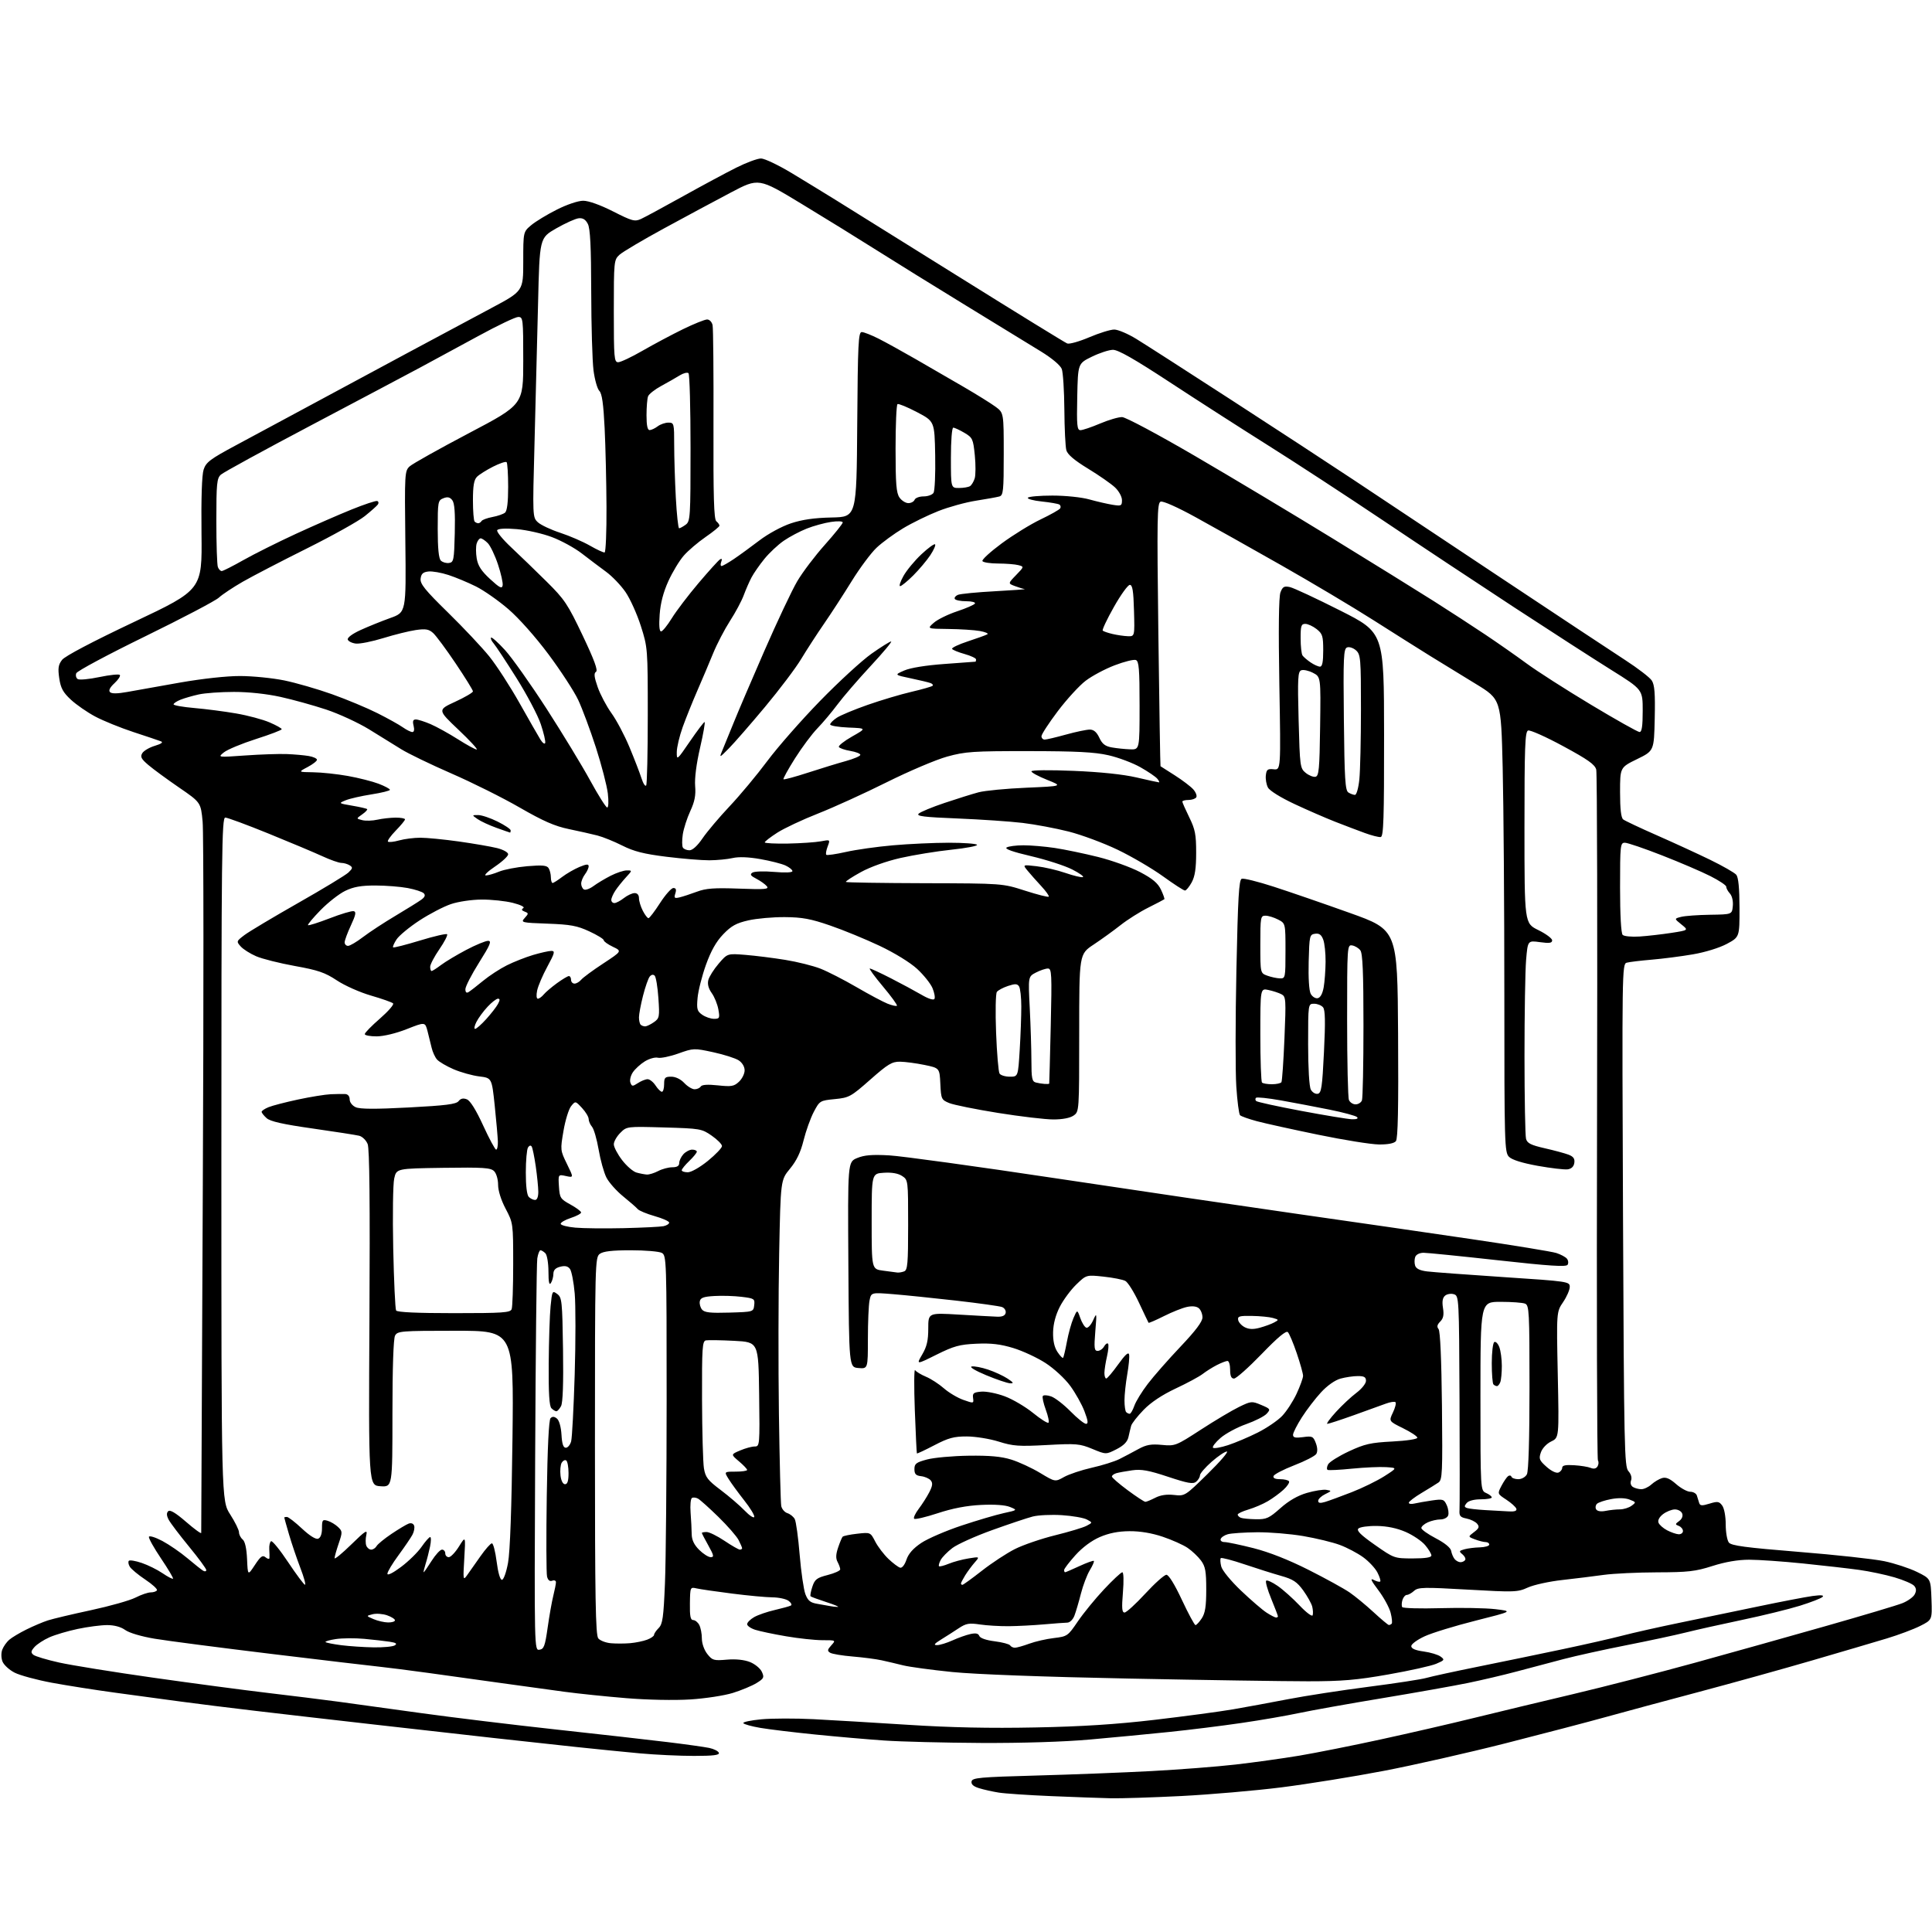 <?xml version="1.0" encoding="UTF-8" standalone="no"?>
<svg 
  version="1.1" 
  xmlns="http://www.w3.org/2000/svg" 
  xmlns:xlink="http://www.w3.org/1999/xlink" 
  xmlns:svg="http://www.w3.org/2000/svg"
  xmlns:rdf="http://www.w3.org/1999/02/22-rdf-syntax-ns#"
  xmlns:cc="http://creativecommons.org/ns#"
  xmlns:dc="http://purl.org/dc/elements/1.1/"
  viewBox="0 0 768 768"
  width="768"
  height="768"
>
<style>svg {background-color: white; }</style>"
<path stroke="none" fill="black" fill-rule="evenodd" d="M441.55,714.84C437.67,714.75 427.07,714.37 418.00,713.99C408.93,713.61 399.48,712.98 397.00,712.58C394.52,712.18 391.01,711.40 389.20,710.83C386.94,710.14 385.99,709.28 386.21,708.15C386.49,706.69 389.43,706.42 412.01,705.80C426.03,705.42 446.58,704.62 457.67,704.03C468.77,703.44 483.84,702.27 491.17,701.43C498.50,700.59 509.90,699.00 516.50,697.90C523.10,696.79 537.73,693.88 549.00,691.42C560.27,688.97 576.92,685.13 586.00,682.89C595.08,680.66 612.71,676.41 625.19,673.47C637.67,670.52 659.49,664.90 673.69,660.99C687.89,657.07 711.42,650.48 725.98,646.33C740.54,642.19 754.17,638.12 756.26,637.28C758.35,636.44 760.53,634.88 761.10,633.82C761.84,632.42 761.80,631.46 760.94,630.42C760.28,629.63 756.76,628.10 753.12,627.03C749.48,625.96 743.12,624.62 739.00,624.05C734.88,623.48 724.88,622.34 716.78,621.51C708.68,620.68 699.01,620.01 695.28,620.01C690.84,620.02 685.81,620.88 680.71,622.51C673.96,624.67 671.04,625.00 658.71,625.03C650.90,625.05 641.35,625.51 637.50,626.04C633.65,626.58 626.26,627.49 621.08,628.07C615.89,628.64 609.72,629.99 607.36,631.06C603.28,632.92 602.11,632.96 583.49,631.90C565.88,630.89 563.72,630.94 562.12,632.39C561.14,633.28 559.85,634.00 559.24,634.00C558.63,634.00 557.85,634.90 557.50,635.99C557.16,637.09 557.11,638.37 557.40,638.84C557.69,639.31 564.58,639.50 572.71,639.27C580.85,639.04 590.62,639.22 594.44,639.67C601.38,640.50 601.38,640.50 586.56,644.24C578.41,646.29 569.32,649.08 566.37,650.43C563.42,651.78 561.00,653.55 561.00,654.35C561.00,655.34 562.58,656.03 565.92,656.49C568.63,656.86 571.67,657.77 572.67,658.52C574.37,659.77 574.24,659.98 570.89,661.39C568.90,662.23 560.35,664.13 551.89,665.62C539.32,667.84 533.48,668.34 520.00,668.34C510.93,668.34 478.75,667.86 448.50,667.25C414.95,666.59 387.65,665.57 378.50,664.65C370.25,663.81 361.48,662.62 359.00,662.00C356.52,661.38 352.70,660.48 350.50,660.00C348.30,659.51 343.10,658.84 338.95,658.49C334.80,658.15 330.77,657.47 329.99,656.99C328.81,656.27 328.89,655.78 330.44,654.06C332.31,652.00 332.30,652.00 326.90,652.00C323.93,652.00 317.45,651.30 312.50,650.45C307.55,649.61 302.04,648.45 300.25,647.88C298.46,647.31 297.00,646.30 297.00,645.64C297.00,644.97 298.24,643.72 299.75,642.85C301.26,641.97 304.98,640.69 308.00,640.00C311.02,639.30 313.91,638.50 314.40,638.22C314.90,637.93 314.47,637.09 313.46,636.35C312.45,635.61 309.57,634.99 307.06,634.97C304.55,634.95 297.32,634.28 291.00,633.47C284.68,632.67 278.34,631.75 276.92,631.42C274.37,630.84 274.35,630.88 274.25,637.42C274.17,642.42 274.48,644.00 275.54,644.00C276.30,644.00 277.40,644.87 277.96,645.93C278.53,647.00 279.00,649.41 279.00,651.30C279.00,653.30 279.90,655.87 281.16,657.48C283.16,660.02 283.73,660.19 288.91,659.74C292.47,659.43 295.81,659.78 298.11,660.68C300.10,661.47 302.23,663.22 302.85,664.58C303.87,666.81 303.67,667.23 300.74,669.04C298.96,670.14 294.73,671.90 291.34,672.96C287.95,674.02 280.30,675.19 274.34,675.56C268.09,675.95 257.35,675.74 249.00,675.05C241.03,674.40 230.00,673.26 224.50,672.52C219.00,671.78 207.75,670.23 199.50,669.08C191.25,667.92 178.20,666.11 170.50,665.05C162.80,663.99 154.03,662.87 151.00,662.56C147.97,662.26 128.62,659.96 108.00,657.47C87.38,654.97 66.45,652.25 61.50,651.42C56.23,650.54 51.38,649.10 49.79,647.96C48.06,646.71 45.46,646.00 42.61,646.00C40.14,646.00 34.89,646.68 30.92,647.52C26.96,648.35 21.87,649.86 19.61,650.87C17.35,651.88 14.70,653.61 13.72,654.71C12.27,656.35 12.19,656.91 13.27,657.81C14.00,658.41 18.62,659.80 23.54,660.89C28.47,661.98 45.32,664.70 61.00,666.92C76.68,669.15 97.15,671.87 106.50,672.97C115.85,674.07 128.45,675.64 134.50,676.45C140.55,677.27 155.40,679.31 167.50,681.00C179.60,682.68 203.68,685.61 221.00,687.50C238.32,689.39 258.35,691.65 265.50,692.53C272.65,693.40 280.04,694.44 281.93,694.83C283.81,695.23 285.53,696.10 285.76,696.78C286.06,697.69 283.54,698.00 275.83,698.00C270.15,698.00 260.55,697.55 254.50,697.00C248.45,696.44 236.97,695.30 229.00,694.45C221.03,693.61 206.40,692.01 196.50,690.91C186.60,689.80 165.00,687.37 148.50,685.50C132.00,683.63 110.62,681.17 101.00,680.03C91.38,678.90 78.33,677.27 72.00,676.42C65.67,675.57 53.98,673.98 46.00,672.90C38.02,671.82 26.59,670.02 20.59,668.91C14.59,667.79 7.94,665.99 5.80,664.90C3.67,663.81 1.50,661.81 0.98,660.46C0.44,659.04 0.41,657.05 0.91,655.75C1.38,654.51 2.61,652.76 3.64,651.86C4.66,650.96 7.75,649.11 10.50,647.75C13.25,646.39 17.08,644.76 19.02,644.14C20.95,643.51 28.67,641.68 36.17,640.07C43.66,638.46 51.62,636.21 53.86,635.07C56.09,633.93 58.81,633.00 59.90,633.00C60.99,633.00 62.11,632.63 62.39,632.17C62.68,631.72 60.59,629.80 57.77,627.92C54.94,626.04 52.17,623.73 51.60,622.80C51.03,621.86 50.87,620.80 51.23,620.44C51.59,620.07 53.91,620.46 56.37,621.30C58.84,622.14 62.55,623.98 64.62,625.39C66.69,626.80 68.56,627.77 68.78,627.55C68.99,627.34 66.85,623.73 64.02,619.53C61.19,615.33 59.02,611.45 59.20,610.90C59.38,610.36 61.77,611.10 64.52,612.55C67.26,614.01 71.75,617.10 74.50,619.42C77.25,621.74 80.06,623.97 80.75,624.38C81.44,624.79 82.00,624.67 82.00,624.13C82.00,623.58 78.92,619.39 75.16,614.82C71.40,610.24 67.76,605.44 67.07,604.14C66.20,602.51 66.14,601.46 66.85,600.75C67.57,600.03 69.76,601.33 73.95,604.95C77.28,607.84 80.00,609.82 79.99,609.35C79.98,608.88 80.27,546.82 80.62,471.43C80.98,396.05 80.95,330.91 80.55,326.68C79.83,318.99 79.83,318.99 71.16,313.04C66.40,309.77 60.92,305.76 59.00,304.12C56.13,301.69 55.69,300.84 56.56,299.40C57.15,298.43 59.40,297.11 61.56,296.47C64.11,295.70 64.97,295.08 64.00,294.70C63.17,294.37 58.25,292.71 53.05,291.01C47.85,289.30 41.01,286.52 37.84,284.83C34.67,283.14 30.32,280.13 28.17,278.13C25.04,275.22 24.13,273.53 23.55,269.60C22.97,265.63 23.18,264.25 24.67,262.31C25.80,260.83 36.73,255.07 53.43,247.17C80.35,234.43 80.35,234.43 80.10,212.21C79.94,197.98 80.24,188.80 80.95,186.65C81.91,183.73 83.58,182.48 93.78,177.01C100.23,173.55 113.60,166.35 123.50,161.02C133.40,155.68 150.72,146.36 162.00,140.30C173.28,134.24 188.24,126.23 195.25,122.50C208.00,115.71 208.00,115.71 208.00,103.94C208.00,92.18 208.00,92.18 211.15,89.52C212.89,88.06 217.47,85.28 221.33,83.34C225.36,81.30 229.83,79.80 231.84,79.80C233.97,79.80 238.61,81.46 243.70,84.04C251.27,87.88 252.33,88.17 254.79,87.05C256.28,86.37 263.80,82.31 271.50,78.02C279.20,73.74 288.75,68.60 292.73,66.62C296.70,64.63 301.11,63.00 302.52,63.00C303.93,63.00 309.46,65.64 314.80,68.86C320.13,72.08 328.10,76.95 332.50,79.68C336.90,82.41 358.99,96.18 381.60,110.29C404.20,124.40 423.39,136.21 424.24,136.54C425.10,136.87 429.04,135.75 433.00,134.07C436.97,132.38 441.43,131.00 442.92,131.00C444.42,131.00 448.39,132.69 451.74,134.75C455.10,136.81 472.09,147.72 489.49,159.00C506.90,170.28 528.64,184.49 537.82,190.59C546.99,196.68 573.05,214.01 595.72,229.09C618.39,244.16 641.04,259.15 646.04,262.39C651.04,265.63 655.80,269.28 656.60,270.51C657.73,272.24 658.00,275.64 657.78,285.61C657.50,298.47 657.50,298.47 650.75,301.77C644.00,305.07 644.00,305.07 644.00,314.91C644.00,321.60 644.40,325.07 645.25,325.74C645.94,326.27 651.90,329.09 658.50,331.99C665.10,334.89 674.65,339.28 679.72,341.74C684.79,344.21 689.50,346.90 690.20,347.74C691.04,348.76 691.46,353.04 691.48,360.87C691.50,372.49 691.50,372.49 686.44,375.21C683.51,376.78 677.82,378.54 672.94,379.37C668.30,380.17 660.90,381.12 656.50,381.49C652.10,381.86 647.66,382.40 646.62,382.69C644.80,383.20 644.76,386.07 645.17,483.06C645.57,575.86 645.72,583.03 647.32,584.80C648.36,585.95 648.78,587.41 648.38,588.46C647.98,589.49 648.27,590.56 649.10,591.09C649.87,591.57 651.37,591.98 652.44,591.98C653.50,591.99 655.30,591.15 656.44,590.11C657.57,589.08 659.48,587.93 660.67,587.57C662.25,587.09 663.77,587.74 666.30,589.96C668.21,591.63 670.73,593.00 671.91,593.00C673.10,593.00 674.27,593.67 674.53,594.50C674.79,595.33 675.20,596.64 675.44,597.42C675.80,598.59 676.54,598.65 679.55,597.72C682.78,596.73 683.40,596.83 684.61,598.49C685.41,599.57 686.00,602.79 686.00,606.00C686.00,609.09 686.56,612.32 687.25,613.19C688.24,614.43 693.94,615.19 715.00,616.89C729.58,618.06 744.88,619.73 749.00,620.59C753.12,621.45 758.98,623.37 762.00,624.85C767.50,627.55 767.50,627.55 767.79,635.74C768.08,643.93 768.08,643.93 763.29,646.34C760.66,647.67 754.67,649.91 750.00,651.32C745.33,652.73 732.05,656.65 720.50,660.01C708.95,663.38 688.70,669.01 675.50,672.52C662.30,676.02 645.65,680.52 638.50,682.50C631.35,684.49 613.35,689.20 598.50,692.98C583.65,696.75 561.83,701.70 550.00,703.96C538.17,706.23 519.95,709.16 509.50,710.49C499.05,711.81 481.07,713.36 469.55,713.95C458.02,714.53 445.42,714.93 441.55,714.84zM390.00,692.85C375.43,692.77 358.10,692.34 351.50,691.88C344.90,691.43 332.52,690.35 324.00,689.49C315.48,688.63 305.69,687.45 302.25,686.86C298.80,686.27 295.76,685.43 295.49,684.98C295.21,684.54 298.44,683.85 302.65,683.45C306.87,683.06 316.21,683.04 323.41,683.40C330.61,683.77 347.52,684.78 361.00,685.64C377.92,686.73 393.54,687.05 411.50,686.69C430.08,686.33 443.65,685.46 459.07,683.65C470.93,682.26 484.88,680.39 490.07,679.50C495.26,678.61 505.12,676.79 512.00,675.46C518.88,674.13 533.27,671.91 544.00,670.53C554.73,669.15 565.08,667.56 567.00,667.00C568.92,666.44 578.15,664.43 587.50,662.54C596.85,660.65 611.92,657.54 621.00,655.62C630.08,653.71 640.88,651.25 645.00,650.17C649.12,649.09 659.25,646.81 667.50,645.11C675.75,643.41 689.92,640.47 699.00,638.57C708.08,636.67 717.75,634.82 720.50,634.44C723.89,633.98 725.18,634.09 724.50,634.79C723.95,635.35 719.90,636.93 715.50,638.30C711.10,639.67 700.75,642.21 692.50,643.94C684.25,645.67 674.12,647.94 670.00,648.97C665.88,650.00 655.30,652.27 646.50,654.00C637.70,655.73 626.45,658.22 621.50,659.52C616.55,660.83 608.23,663.03 603.00,664.42C597.77,665.82 589.00,667.88 583.50,669.01C578.00,670.14 562.70,672.86 549.50,675.05C536.30,677.23 521.45,679.89 516.50,680.94C511.55,682.00 501.20,683.79 493.50,684.91C485.80,686.04 472.87,687.65 464.78,688.48C456.68,689.32 442.50,690.67 433.28,691.49C422.91,692.41 406.38,692.93 390.00,692.85zM214.45,655.79C216.22,655.54 216.66,654.34 217.70,647.00C218.36,642.33 219.37,636.61 219.95,634.31C220.53,632.00 221.00,629.59 221.00,628.95C221.00,628.31 220.33,628.04 219.51,628.36C218.54,628.73 217.83,628.16 217.46,626.71C217.16,625.48 217.10,611.06 217.35,594.65C217.63,575.51 218.17,564.43 218.85,563.75C219.60,563.00 220.35,563.05 221.41,563.92C222.29,564.65 223.02,567.29 223.20,570.33C223.41,574.00 223.91,575.50 224.93,575.50C225.71,575.50 226.66,574.35 227.04,572.95C227.41,571.55 228.05,559.61 228.45,546.41C228.85,533.21 228.85,518.72 228.46,514.22C228.07,509.72 227.22,505.32 226.58,504.44C225.76,503.32 224.63,503.05 222.71,503.54C220.83,504.01 220.00,504.87 219.98,506.36C219.98,507.54 219.53,509.18 219.00,510.00C218.32,511.06 218.03,509.73 218.02,505.45C218.01,502.10 217.46,498.86 216.80,498.20C216.14,497.54 215.26,497.00 214.85,497.00C214.43,497.00 213.86,498.46 213.58,500.25C213.30,502.04 212.92,537.83 212.73,579.79C212.40,656.09 212.40,656.09 214.45,655.79zM148.50,654.85C152.35,654.92 156.14,654.56 156.93,654.06C157.99,653.39 157.47,653.02 154.93,652.62C153.04,652.32 148.49,651.81 144.82,651.47C141.15,651.13 136.06,651.17 133.53,651.55C130.99,651.93 129.14,652.47 129.42,652.75C129.69,653.03 132.53,653.59 135.71,654.00C138.90,654.40 144.65,654.79 148.50,654.85zM403.43,655.00C404.16,655.00 406.72,654.28 409.12,653.40C411.53,652.51 415.95,651.50 418.95,651.15C424.26,650.52 424.51,650.34 428.45,644.54C430.68,641.26 435.37,635.52 438.87,631.79C442.38,628.05 445.65,625.00 446.14,625.00C446.66,625.00 446.76,628.42 446.38,633.00C445.86,639.29 445.99,641.00 447.03,641.00C447.75,641.00 451.46,637.62 455.26,633.50C459.06,629.38 462.84,626.00 463.67,626.00C464.58,626.00 466.97,629.86 469.83,636.00C472.40,641.49 474.83,645.99 475.23,646.00C475.63,646.00 476.75,644.78 477.73,643.30C479.08,641.23 479.50,638.54 479.50,631.87C479.50,624.59 479.15,622.69 477.41,620.33C476.26,618.77 473.87,616.52 472.10,615.31C470.34,614.11 465.88,612.12 462.20,610.88C457.87,609.42 453.20,608.64 449.00,608.67C444.53,608.70 440.85,609.43 437.22,610.99C433.90,612.42 430.28,615.12 427.47,618.24C425.01,620.98 423.00,623.62 423.00,624.11C423.00,624.60 423.18,625.00 423.40,625.00C423.62,625.00 426.19,623.89 429.11,622.54C432.03,621.19 434.60,620.27 434.82,620.49C435.05,620.71 434.32,622.38 433.21,624.20C432.11,626.01 430.52,630.20 429.68,633.50C428.84,636.80 427.68,640.74 427.10,642.25C426.51,643.80 425.28,645.01 424.27,645.02C423.30,645.04 419.12,645.35 415.00,645.71C410.88,646.08 404.57,646.40 401.00,646.44C397.43,646.47 392.25,646.16 389.50,645.75C385.23,645.11 384.01,645.33 381.11,647.25C379.25,648.49 376.10,650.51 374.11,651.73C371.37,653.43 370.98,653.97 372.50,653.96C373.60,653.96 376.35,653.11 378.62,652.09C380.88,651.06 384.09,649.92 385.74,649.56C387.89,649.09 388.90,649.30 389.29,650.32C389.63,651.19 392.03,652.02 395.40,652.44C398.46,652.83 401.23,653.56 401.54,654.07C401.86,654.58 402.71,655.00 403.43,655.00zM250.50,653.19C252.70,653.00 255.74,652.37 257.25,651.80C258.76,651.23 260.00,650.36 260.00,649.88C260.00,649.40 260.83,648.17 261.84,647.16C263.40,645.60 263.77,642.96 264.33,629.41C264.70,620.66 264.99,587.75 265.00,556.29C265.00,500.74 264.94,499.04 263.07,498.04C262.00,497.47 256.46,497.00 250.76,497.00C243.38,497.00 239.82,497.41 238.44,498.42C236.55,499.80 236.50,501.75 236.50,574.76C236.50,635.53 236.75,649.99 237.83,651.29C238.56,652.17 240.81,653.03 242.83,653.21C244.85,653.39 248.30,653.38 250.50,653.19zM552.08,645.96C552.40,645.98 552.91,645.75 553.21,645.45C553.52,645.15 553.33,643.20 552.80,641.11C552.27,639.02 550.06,634.97 547.90,632.11C545.03,628.32 544.53,627.22 546.07,628.04C547.22,628.66 548.39,628.94 548.66,628.67C548.93,628.41 548.42,626.79 547.54,625.07C546.65,623.36 544.10,620.63 541.86,619.01C539.62,617.39 535.47,615.20 532.64,614.15C529.82,613.09 523.26,611.50 518.07,610.61C512.89,609.73 504.56,609.04 499.57,609.10C494.58,609.15 489.41,609.50 488.07,609.88C486.74,610.25 485.46,611.11 485.24,611.78C485.01,612.46 485.69,613.00 486.79,613.00C487.86,613.00 493.06,614.10 498.34,615.43C504.54,617.01 512.29,620.07 520.22,624.07C526.97,627.47 534.30,631.51 536.50,633.03C538.70,634.55 542.98,638.07 546.00,640.86C549.02,643.65 551.76,645.94 552.08,645.96zM154.25,644.95C155.76,644.98 157.00,644.59 157.00,644.10C157.00,643.60 155.60,642.71 153.88,642.11C152.17,641.51 149.58,641.32 148.13,641.68C145.50,642.35 145.50,642.35 148.50,643.63C150.15,644.33 152.74,644.93 154.25,644.95zM507.25,643.00C507.66,643.00 508.00,642.78 508.00,642.52C508.00,642.26 506.80,639.11 505.33,635.53C503.85,631.95 502.95,628.72 503.31,628.36C503.67,628.00 505.72,628.92 507.87,630.41C510.03,631.90 513.95,635.41 516.60,638.20C519.24,641.00 521.58,642.75 521.80,642.10C522.02,641.45 521.94,639.89 521.63,638.65C521.31,637.40 519.70,634.51 518.05,632.22C515.56,628.80 514.02,627.78 509.27,626.44C506.10,625.55 499.52,623.47 494.66,621.83C489.80,620.19 485.58,619.09 485.29,619.38C485.00,619.67 485.07,621.16 485.46,622.70C485.86,624.28 489.26,628.44 493.33,632.31C497.27,636.06 501.85,640.00 503.50,641.06C505.15,642.12 506.84,642.99 507.25,643.00zM333.00,638.78C333.82,638.79 331.83,637.94 328.57,636.89C325.31,635.83 322.45,634.78 322.22,634.55C321.99,634.32 322.30,632.61 322.92,630.75C323.89,627.81 324.69,627.20 329.02,626.09C331.76,625.39 334.00,624.38 334.00,623.84C334.00,623.31 333.53,621.98 332.95,620.90C332.19,619.49 332.25,617.89 333.15,615.22C333.84,613.17 334.65,611.22 334.95,610.88C335.25,610.54 337.86,610.00 340.75,609.68C346.01,609.09 346.01,609.09 347.92,612.80C348.97,614.83 351.33,617.93 353.16,619.68C355.00,621.43 357.10,623.00 357.83,623.18C358.61,623.37 359.65,622.03 360.33,620.00C361.13,617.61 363.00,615.50 366.22,613.34C368.82,611.61 376.02,608.50 382.22,606.44C388.43,604.37 395.98,602.15 399.00,601.49C404.50,600.29 404.50,600.29 401.50,599.05C399.60,598.27 395.39,597.97 390.00,598.23C384.26,598.51 378.67,599.58 372.78,601.52C367.98,603.10 363.76,604.09 363.39,603.72C363.02,603.36 363.84,601.58 365.21,599.78C366.58,597.97 368.47,595.01 369.41,593.18C370.71,590.66 370.85,589.53 369.99,588.49C369.36,587.73 367.65,586.98 366.18,586.81C364.07,586.57 363.50,585.97 363.50,584.00C363.50,581.84 364.19,581.32 368.50,580.17C371.25,579.43 378.68,578.76 385.00,578.67C393.40,578.55 397.98,578.97 402.00,580.21C405.02,581.15 410.19,583.54 413.47,585.52C419.44,589.12 419.44,589.12 422.99,587.12C424.95,586.03 429.91,584.37 434.02,583.44C438.14,582.52 443.07,580.97 445.00,580.00C446.93,579.03 450.30,577.25 452.50,576.04C455.70,574.29 457.58,573.96 461.87,574.37C467.13,574.87 467.46,574.74 477.37,568.31C482.94,564.69 489.75,560.64 492.50,559.30C497.33,556.95 497.63,556.92 501.35,558.49C505.03,560.04 505.13,560.20 503.52,561.98C502.59,563.00 498.91,564.87 495.34,566.13C491.76,567.39 487.19,569.86 485.17,571.61C483.15,573.37 481.81,575.12 482.19,575.50C482.56,575.89 485.26,575.42 488.19,574.46C491.11,573.50 496.43,571.25 500.00,569.45C503.57,567.65 507.94,564.68 509.69,562.84C511.44,561.00 514.03,557.02 515.43,554.00C516.83,550.98 517.98,547.79 517.99,546.93C518.00,546.06 516.87,542.03 515.49,537.96C514.11,533.90 512.51,530.11 511.95,529.55C511.24,528.84 507.95,531.59 501.51,538.26C496.33,543.62 491.40,548.00 490.55,548.00C489.45,548.00 489.00,546.99 489.00,544.50C489.00,542.58 488.53,541.00 487.95,541.00C487.37,541.00 485.46,541.74 483.70,542.64C481.94,543.54 479.41,545.14 478.07,546.18C476.73,547.22 471.91,549.82 467.36,551.95C461.97,554.48 457.53,557.43 454.60,560.45C452.13,562.99 449.90,565.84 449.65,566.78C449.39,567.73 448.91,569.73 448.58,571.24C448.15,573.15 446.71,574.62 443.81,576.10C439.65,578.22 439.65,578.22 434.23,575.97C429.21,573.89 427.87,573.78 416.15,574.42C405.00,575.02 402.73,574.86 397.00,573.06C393.43,571.94 387.72,571.02 384.32,571.01C379.19,571.00 377.01,571.59 371.41,574.51C367.71,576.44 364.59,577.90 364.48,577.76C364.37,577.62 364.00,569.85 363.65,560.50C363.31,551.15 363.36,544.01 363.76,544.64C364.17,545.26 366.11,546.44 368.07,547.26C370.04,548.08 373.25,550.16 375.21,551.88C377.17,553.60 380.65,555.67 382.95,556.48C387.05,557.93 387.11,557.92 386.81,555.73C386.55,553.83 387.02,553.46 390.08,553.20C392.05,553.03 396.25,553.87 399.42,555.06C402.59,556.24 407.65,559.23 410.68,561.69C413.70,564.15 416.45,565.88 416.79,565.55C417.13,565.21 416.64,562.87 415.71,560.36C414.78,557.84 414.25,555.41 414.53,554.95C414.81,554.49 416.30,554.56 417.85,555.10C419.39,555.63 422.85,558.31 425.54,561.04C428.22,563.77 431.00,566.00 431.71,566.00C432.67,566.00 432.52,564.76 431.10,561.03C430.07,558.30 427.51,553.73 425.42,550.88C423.27,547.96 418.99,544.01 415.60,541.82C412.29,539.68 406.52,537.00 402.77,535.86C397.67,534.31 393.98,533.88 388.14,534.15C381.43,534.45 379.19,535.07 372.26,538.51C364.20,542.52 364.20,542.52 366.60,538.42C368.44,535.28 369.00,532.87 369.00,528.09C369.00,521.85 369.00,521.85 381.25,522.58C387.99,522.98 394.84,523.35 396.47,523.41C398.47,523.47 399.55,522.97 399.77,521.88C399.95,520.98 399.30,519.95 398.33,519.57C397.35,519.20 389.12,518.05 380.03,517.01C370.94,515.98 359.63,514.82 354.90,514.44C346.30,513.75 346.30,513.75 345.65,517.00C345.29,518.79 345.00,525.62 345.00,532.19C345.00,544.12 345.00,544.12 341.25,543.81C337.50,543.50 337.50,543.50 337.24,502.70C336.98,461.91 336.98,461.91 340.72,460.34C343.55,459.16 346.66,458.90 353.48,459.28C358.44,459.56 388.38,463.68 420.00,468.44C451.62,473.20 494.82,479.56 516.00,482.59C537.17,485.61 568.23,490.10 585.00,492.58C601.77,495.05 616.93,497.53 618.67,498.09C620.41,498.65 622.30,499.66 622.86,500.33C623.43,501.01 623.55,502.11 623.15,502.76C622.58,503.68 616.04,503.26 595.50,500.98C580.69,499.34 567.38,498.00 565.90,498.00C564.33,498.00 562.95,498.68 562.58,499.64C562.24,500.54 562.21,502.09 562.53,503.09C562.92,504.32 564.43,505.06 567.30,505.41C569.61,505.70 583.31,506.71 597.75,507.67C623.45,509.36 624.00,509.45 624.00,511.56C624.00,512.75 622.81,515.47 621.36,517.61C618.72,521.50 618.72,521.50 619.24,546.50C619.76,571.50 619.76,571.50 616.63,573.00C614.83,573.86 613.09,575.71 612.52,577.35C611.65,579.89 611.89,580.52 614.76,583.07C616.62,584.74 618.61,585.70 619.49,585.37C620.32,585.05 621.00,584.19 621.00,583.47C621.00,582.52 622.34,582.23 625.75,582.45C628.36,582.61 631.33,583.09 632.35,583.52C633.54,584.01 634.50,583.81 635.03,582.94C635.49,582.20 635.57,581.12 635.20,580.55C634.83,579.97 634.67,518.52 634.85,444.00C635.03,369.48 634.89,307.35 634.53,305.94C634.01,303.91 631.27,301.96 621.37,296.61C614.49,292.88 608.22,290.09 607.43,290.39C606.22,290.85 606.00,296.91 606.00,328.98C606.00,367.02 606.00,367.02 611.50,369.72C614.52,371.20 617.00,373.04 617.00,373.80C617.00,374.88 615.94,375.04 612.15,374.52C607.31,373.85 607.31,373.85 606.65,381.58C606.29,385.83 606.01,403.07 606.01,419.90C606.02,436.73 606.29,451.49 606.62,452.69C607.09,454.46 608.54,455.19 614.02,456.44C617.77,457.29 622.03,458.44 623.49,458.99C625.45,459.74 626.06,460.59 625.82,462.25C625.61,463.72 624.69,464.61 623.18,464.83C621.90,465.01 616.55,464.38 611.28,463.44C605.10,462.32 601.06,461.06 599.86,459.86C598.09,458.09 598.00,455.04 598.00,395.16C598.00,360.60 597.70,320.10 597.34,305.15C596.68,277.98 596.68,277.98 586.59,271.83C581.04,268.45 572.90,263.46 568.50,260.74C564.10,258.01 553.92,251.59 545.87,246.47C537.83,241.35 521.40,231.56 509.37,224.73C497.34,217.89 481.97,209.27 475.21,205.56C468.02,201.61 462.28,199.06 461.37,199.41C459.98,199.95 459.88,205.53 460.47,252.24C460.84,280.96 461.22,304.52 461.32,304.59C461.42,304.65 463.98,306.28 467.00,308.21C470.02,310.13 473.33,312.65 474.35,313.79C475.36,314.94 475.90,316.35 475.54,316.94C475.18,317.52 473.78,318.00 472.44,318.00C471.10,318.00 470.00,318.29 470.00,318.65C470.00,319.01 471.24,321.82 472.75,324.90C475.10,329.68 475.50,331.74 475.49,339.00C475.49,345.22 475.01,348.37 473.72,350.75C472.74,352.54 471.54,354.00 471.04,354.00C470.53,354.00 466.61,351.46 462.31,348.35C458.01,345.25 449.93,340.51 444.34,337.82C438.75,335.13 429.97,331.87 424.84,330.56C419.70,329.26 411.45,327.71 406.50,327.12C401.55,326.53 389.94,325.74 380.69,325.36C367.23,324.82 364.15,324.44 365.19,323.44C365.91,322.75 370.55,320.83 375.50,319.17C380.45,317.51 386.52,315.61 389.00,314.95C391.48,314.29 400.02,313.47 408.00,313.13C422.50,312.50 422.50,312.50 416.25,310.00C412.81,308.63 410.00,307.11 410.00,306.62C410.00,306.11 417.13,306.03 426.75,306.43C437.48,306.87 446.49,307.82 451.83,309.06C456.41,310.13 460.40,311.00 460.70,311.00C461.00,311.00 460.70,310.35 460.04,309.55C459.38,308.75 456.34,306.69 453.29,304.97C450.24,303.25 444.54,301.11 440.62,300.22C435.12,298.97 427.92,298.60 409.00,298.58C386.79,298.56 383.75,298.76 376.50,300.76C372.10,301.97 361.30,306.56 352.50,310.95C343.70,315.34 331.43,320.93 325.24,323.37C319.05,325.80 311.74,329.24 308.99,331.00C306.25,332.77 304.00,334.50 304.00,334.85C304.00,335.21 308.17,335.42 313.25,335.33C318.34,335.23 324.20,334.83 326.28,334.44C330.05,333.73 330.05,333.73 329.00,336.50C328.42,338.03 328.18,339.51 328.46,339.79C328.74,340.07 332.24,339.57 336.24,338.67C340.23,337.76 348.68,336.57 355.00,336.02C361.32,335.46 371.31,335.01 377.19,335.00C383.07,335.00 388.11,335.37 388.39,335.82C388.67,336.27 384.08,337.15 378.20,337.77C372.31,338.39 363.23,339.87 358.00,341.05C352.32,342.34 345.96,344.61 342.17,346.70C338.70,348.61 336.03,350.37 336.26,350.59C336.49,350.82 350.58,351.04 367.59,351.09C398.50,351.17 398.50,351.17 407.46,354.05C412.38,355.63 416.63,356.71 416.89,356.44C417.15,356.18 415.81,354.28 413.90,352.23C412.00,350.18 409.55,347.42 408.47,346.10C406.50,343.70 406.50,343.70 412.05,344.34C415.10,344.69 420.26,345.88 423.50,347.00C426.75,348.12 429.88,348.87 430.45,348.67C431.03,348.47 429.12,347.10 426.21,345.62C423.29,344.13 415.94,341.76 409.85,340.33C402.58,338.63 399.26,337.45 400.15,336.89C400.89,336.42 403.89,336.02 406.81,336.02C409.73,336.01 415.35,336.49 419.31,337.08C423.26,337.68 431.00,339.29 436.50,340.66C442.00,342.03 449.50,344.74 453.18,346.66C458.18,349.29 460.27,351.05 461.51,353.67C462.42,355.59 463.02,357.30 462.84,357.46C462.65,357.63 459.78,359.13 456.45,360.80C453.12,362.46 448.17,365.59 445.45,367.74C442.73,369.89 437.91,373.37 434.75,375.47C429.00,379.28 429.00,379.28 429.00,410.58C429.00,441.80 428.99,441.89 426.78,443.44C425.39,444.42 422.39,445.00 418.75,445.00C415.55,445.00 405.64,443.83 396.72,442.40C387.80,440.97 379.06,439.20 377.30,438.47C374.24,437.20 374.09,436.88 373.80,430.86C373.50,424.57 373.50,424.57 367.50,423.33C364.20,422.65 359.83,422.07 357.78,422.04C354.57,422.01 352.97,422.97 345.96,429.16C338.24,435.97 337.55,436.35 331.85,436.91C325.96,437.49 325.82,437.58 323.49,442.00C322.19,444.48 320.37,449.55 319.44,453.29C318.26,458.06 316.65,461.41 314.03,464.58C310.31,469.09 310.31,469.09 309.73,498.35C309.41,514.44 309.37,543.11 309.63,562.05C309.90,581.00 310.32,597.48 310.56,598.68C310.81,599.88 311.90,601.15 313.00,601.50C314.10,601.85 315.42,602.91 315.93,603.86C316.44,604.82 317.32,611.20 317.88,618.05C318.45,624.90 319.48,631.96 320.17,633.75C321.18,636.34 322.15,637.11 324.97,637.56C326.91,637.88 329.18,638.28 330.00,638.45C330.82,638.63 332.18,638.78 333.00,638.78zM121.24,629.97C121.65,629.99 120.82,626.96 119.39,623.25C117.97,619.54 115.95,613.58 114.90,610.00C113.86,606.43 113.00,603.39 113.00,603.25C113.00,603.11 113.47,603.00 114.04,603.00C114.62,603.00 117.31,605.08 120.02,607.62C123.12,610.51 125.52,612.01 126.48,611.65C127.45,611.27 128.00,609.76 128.00,607.46C128.00,604.20 128.21,603.93 130.25,604.54C131.49,604.91 133.34,606.02 134.38,607.01C136.16,608.72 136.17,609.04 134.63,613.58C133.73,616.21 133.00,618.83 133.00,619.40C133.00,619.97 135.98,617.53 139.62,613.97C145.28,608.44 146.15,607.89 145.62,610.17C145.28,611.64 145.27,613.55 145.61,614.42C145.94,615.29 146.82,616.00 147.56,616.00C148.30,616.00 149.26,615.37 149.70,614.59C150.14,613.82 152.80,611.64 155.61,609.75C158.43,607.86 161.48,606.03 162.40,605.68C163.40,605.29 164.29,605.60 164.61,606.44C164.91,607.21 164.61,608.85 163.95,610.09C163.29,611.32 160.78,615.00 158.38,618.27C155.97,621.54 154.00,624.83 154.00,625.58C154.00,626.39 156.18,625.31 159.42,622.88C162.41,620.65 166.07,617.06 167.56,614.91C169.05,612.76 170.60,611.00 171.00,611.00C171.40,611.00 171.38,612.69 170.96,614.75C170.53,616.81 169.73,619.96 169.16,621.75C168.60,623.54 168.27,625.00 168.42,625.00C168.58,625.00 169.99,622.98 171.55,620.50C173.12,618.02 174.98,616.00 175.70,616.00C176.41,616.00 177.00,616.67 177.00,617.50C177.00,618.33 177.63,619.00 178.40,619.00C179.17,619.00 180.99,617.09 182.45,614.75C185.10,610.50 185.10,610.50 184.56,619.50C184.04,628.09 184.10,628.39 185.68,626.17C186.60,624.89 188.97,621.52 190.96,618.67C192.95,615.83 195.01,613.50 195.54,613.50C196.07,613.50 196.91,616.76 197.42,620.75C197.98,625.14 198.81,628.00 199.52,628.00C200.19,628.00 201.25,625.07 201.95,621.25C202.76,616.87 203.38,599.49 203.72,571.75C204.23,529.00 204.23,529.00 181.15,529.00C159.36,529.00 158.01,529.11 157.04,530.93C156.39,532.14 156.00,543.83 156.00,561.99C156.00,591.11 156.00,591.11 151.25,590.80C146.50,590.50 146.50,590.50 146.86,524.00C147.11,478.13 146.89,456.66 146.15,454.78C145.55,453.28 144.04,451.80 142.79,451.48C141.53,451.17 133.18,449.87 124.23,448.59C112.41,446.91 107.42,445.78 105.98,444.48C104.89,443.50 104.00,442.36 104.00,441.97C104.00,441.57 105.24,440.74 106.75,440.12C108.26,439.50 113.55,438.13 118.50,437.07C123.45,436.01 129.30,435.07 131.50,434.97C133.70,434.88 136.29,434.85 137.25,434.90C138.31,434.96 139.00,435.80 139.00,437.02C139.00,438.18 140.02,439.51 141.39,440.13C143.09,440.91 149.17,440.94 162.43,440.24C177.19,439.46 181.34,438.94 182.29,437.72C183.13,436.66 184.14,436.43 185.58,437.00C186.92,437.52 189.22,441.21 192.06,447.40C194.48,452.68 196.81,457.00 197.23,457.00C197.65,457.00 197.96,455.54 197.91,453.75C197.85,451.96 197.29,445.55 196.66,439.50C195.50,428.50 195.50,428.50 190.50,427.89C187.75,427.55 183.17,426.27 180.32,425.05C177.47,423.82 174.50,422.07 173.71,421.16C172.92,420.25 171.96,418.15 171.58,416.50C171.20,414.85 170.46,411.86 169.94,409.86C168.98,406.22 168.98,406.22 161.74,409.07C157.48,410.76 152.55,411.95 149.75,411.97C147.14,411.98 145.00,411.58 145.00,411.07C145.00,410.56 147.71,407.78 151.03,404.90C154.34,402.01 156.70,399.30 156.26,398.86C155.83,398.43 151.88,397.03 147.49,395.76C143.07,394.48 136.99,391.78 133.89,389.71C129.19,386.60 126.46,385.66 117.23,384.00C111.16,382.90 104.23,381.17 101.84,380.13C99.45,379.10 96.68,377.35 95.69,376.23C93.91,374.25 93.95,374.14 97.19,371.69C99.01,370.32 108.60,364.59 118.50,358.96C128.40,353.34 137.40,347.88 138.50,346.84C140.23,345.19 140.29,344.80 139.00,343.98C138.18,343.46 136.68,343.02 135.69,343.02C134.69,343.01 131.31,341.82 128.19,340.38C125.06,338.94 115.44,334.89 106.80,331.38C98.17,327.87 90.41,325.00 89.55,325.00C88.16,325.00 88.00,338.64 88.00,460.78C88.00,596.57 88.00,596.57 91.50,602.00C93.42,604.99 95.00,608.18 95.00,609.09C95.00,610.01 95.66,611.30 96.46,611.96C97.40,612.74 98.02,615.52 98.21,619.77C98.50,626.38 98.50,626.38 101.31,622.12C103.61,618.63 104.38,618.07 105.56,619.05C106.35,619.71 107.05,619.85 107.11,619.37C107.16,618.89 107.14,617.31 107.04,615.85C106.95,614.39 107.27,612.95 107.75,612.66C108.23,612.36 111.30,616.12 114.56,621.03C117.83,625.93 120.83,629.95 121.24,629.97zM382.57,630.00C382.89,630.00 386.37,627.48 390.31,624.40C394.25,621.31 400.15,617.44 403.43,615.78C406.70,614.13 413.90,611.66 419.42,610.30C424.94,608.94 430.56,607.25 431.91,606.54C434.35,605.26 434.35,605.26 432.05,604.03C430.78,603.35 426.32,602.57 422.12,602.30C417.93,602.03 412.70,602.28 410.50,602.85C408.30,603.42 401.02,605.86 394.32,608.27C387.62,610.68 380.54,613.88 378.58,615.37C376.63,616.86 374.53,619.00 373.93,620.13C373.33,621.25 373.03,622.36 373.27,622.60C373.50,622.83 375.22,622.40 377.10,621.63C378.97,620.85 382.52,619.90 385.00,619.50C389.50,618.77 389.50,618.77 387.43,621.14C386.30,622.44 384.61,624.72 383.68,626.21C382.76,627.71 382.00,629.17 382.00,629.46C382.00,629.76 382.26,630.00 382.57,630.00zM580.56,621.00C581.29,621.00 582.13,620.60 582.43,620.11C582.73,619.63 582.25,618.62 581.36,617.88C579.89,616.67 579.97,616.47 582.12,615.87C583.43,615.50 586.19,615.15 588.25,615.10C590.31,615.04 592.00,614.55 592.00,614.00C592.00,613.45 591.35,613.00 590.57,613.00C589.78,613.00 587.87,612.52 586.33,611.93C583.52,610.87 583.52,610.87 585.96,609.03C587.95,607.53 588.18,606.92 587.18,605.71C586.51,604.90 584.61,603.97 582.97,603.64C580.45,603.14 580.02,602.61 580.18,600.27C580.28,598.75 580.28,578.97 580.18,556.32C580.00,515.77 579.97,515.12 577.95,514.48C576.83,514.13 575.25,514.37 574.46,515.03C573.45,515.87 573.19,517.34 573.61,519.94C574.05,522.69 573.76,524.10 572.50,525.36C571.28,526.58 571.10,527.41 571.85,528.32C572.51,529.11 573.00,540.41 573.20,558.87C573.47,585.55 573.35,588.27 571.80,589.33C570.86,589.97 567.83,591.85 565.06,593.50C562.30,595.15 560.03,596.89 560.02,597.36C560.01,597.83 561.01,597.98 562.25,597.68C563.49,597.39 566.62,596.84 569.22,596.46C573.61,595.83 574.02,595.96 575.10,598.33C575.74,599.73 575.99,601.58 575.66,602.44C575.33,603.30 573.94,604.00 572.58,604.00C571.21,604.00 568.95,604.52 567.55,605.16C566.15,605.80 565.00,606.81 565.00,607.41C565.00,608.01 567.59,609.85 570.75,611.50C574.33,613.37 576.63,615.25 576.86,616.50C577.05,617.60 577.67,619.06 578.23,619.75C578.79,620.44 579.84,621.00 580.56,621.00zM561.61,619.50C566.60,619.50 569.00,619.12 569.00,618.33C569.00,617.68 567.89,615.83 566.52,614.21C565.16,612.59 561.67,610.23 558.77,608.97C555.29,607.46 551.40,606.65 547.30,606.59C543.89,606.54 540.60,607.00 539.98,607.62C539.16,608.44 540.88,610.15 546.54,614.12C554.14,619.45 554.28,619.50 561.61,619.50zM282.51,619.00C283.93,619.00 283.79,618.32 281.59,614.37C280.16,611.83 279.00,609.58 279.00,609.37C279.00,609.17 279.85,609.00 280.90,609.00C281.94,609.00 285.14,610.58 288.00,612.50C290.86,614.42 293.61,616.00 294.10,616.00C294.60,616.00 295.00,615.75 295.00,615.45C295.00,615.15 294.36,613.67 293.59,612.17C292.81,610.67 289.21,606.55 285.59,603.01C281.97,599.47 278.32,596.20 277.49,595.74C276.66,595.27 275.56,595.15 275.05,595.47C274.54,595.79 274.30,598.40 274.52,601.27C274.74,604.15 274.94,608.00 274.96,609.83C274.99,612.14 275.89,614.05 277.92,616.08C279.53,617.68 281.59,619.00 282.51,619.00zM667.25,609.89C668.21,609.95 669.00,609.37 669.00,608.61C669.00,607.84 668.26,606.93 667.35,606.58C665.84,606.00 665.86,605.83 667.51,604.62C668.61,603.81 669.08,602.65 668.69,601.64C668.35,600.74 667.04,600.01 665.78,600.02C664.53,600.03 662.42,600.88 661.09,601.89C659.62,603.02 658.92,604.34 659.28,605.29C659.61,606.14 661.14,607.50 662.69,608.31C664.23,609.12 666.29,609.84 667.25,609.89zM299.83,603.01C300.03,602.41 298.23,599.45 295.84,596.43C293.46,593.40 290.67,589.59 289.66,587.96C287.82,585.00 287.82,585.00 292.41,585.00C294.93,585.00 297.00,584.70 297.00,584.32C297.00,583.95 295.54,582.41 293.75,580.90C290.50,578.15 290.50,578.15 294.22,576.58C296.26,575.71 298.86,575.00 299.99,575.00C302.00,575.00 302.04,574.60 301.77,554.25C301.50,533.50 301.50,533.50 291.86,533.00C286.56,532.73 281.50,532.65 280.61,532.82C279.18,533.11 279.01,535.77 279.07,556.32C279.11,569.07 279.45,581.37 279.82,583.65C280.41,587.23 281.31,588.41 286.50,592.31C289.80,594.80 294.07,598.47 295.99,600.46C297.90,602.45 299.63,603.60 299.83,603.01zM499.22,603.92C503.44,603.99 504.46,603.53 508.97,599.53C512.31,596.56 515.85,594.52 519.50,593.46C522.52,592.58 526.01,592.03 527.25,592.24C529.43,592.61 529.42,592.66 526.75,593.97C525.24,594.71 524.00,595.89 524.00,596.59C524.00,597.51 524.76,597.63 526.75,597.04C528.26,596.59 533.02,594.84 537.32,593.17C541.61,591.50 547.46,588.63 550.31,586.81C555.49,583.50 555.49,583.50 550.99,583.21C548.52,583.05 542.45,583.32 537.50,583.81C532.55,584.31 528.16,584.53 527.75,584.30C527.33,584.07 527.42,583.08 527.94,582.11C528.46,581.14 532.17,578.82 536.19,576.94C542.52,573.99 544.84,573.47 553.50,573.02C559.24,572.72 563.47,572.07 563.42,571.50C563.38,570.95 560.81,569.25 557.70,567.73C552.06,564.95 552.06,564.95 553.71,561.49C554.62,559.58 555.08,557.74 554.73,557.40C554.38,557.05 552.62,557.32 550.80,558.00C548.99,558.68 543.23,560.75 538.01,562.62C532.79,564.48 528.12,566.00 527.63,566.00C527.14,566.00 528.70,563.86 531.08,561.25C533.47,558.64 537.12,555.22 539.21,553.66C541.29,552.10 543.00,549.97 543.00,548.91C543.00,547.42 542.29,547.00 539.75,547.01C537.96,547.01 534.86,547.47 532.86,548.02C530.67,548.63 527.59,550.80 525.12,553.49C522.86,555.94 519.43,560.41 517.51,563.42C515.58,566.44 514.00,569.56 514.00,570.36C514.00,571.47 514.92,571.69 517.98,571.28C521.64,570.78 522.04,570.97 523.05,573.62C523.74,575.42 523.81,577.05 523.24,577.97C522.73,578.78 518.80,580.81 514.49,582.47C510.19,584.14 506.48,586.07 506.25,586.75C505.98,587.57 506.88,588.00 508.86,588.00C510.52,588.00 512.12,588.38 512.41,588.85C512.69,589.31 511.71,590.82 510.21,592.19C508.72,593.56 505.93,595.61 504.00,596.74C502.07,597.88 498.59,599.37 496.25,600.06C493.91,600.75 492.00,601.66 492.00,602.07C492.00,602.49 492.56,603.06 493.25,603.34C493.94,603.62 496.62,603.88 499.22,603.92zM599.83,600.81C602.11,600.94 603.04,600.60 602.77,599.75C602.55,599.06 600.76,597.44 598.79,596.15C595.21,593.80 595.21,593.80 596.85,590.65C597.76,588.92 598.95,587.18 599.50,586.78C600.05,586.39 600.65,586.50 600.83,587.03C601.02,587.56 602.24,588.00 603.55,588.00C604.88,588.00 606.39,587.15 606.96,586.07C607.62,584.85 608.00,572.09 608.00,551.53C608.00,521.43 607.87,518.88 606.25,518.22C605.29,517.82 600.90,517.50 596.50,517.50C588.50,517.50 588.50,517.50 588.50,555.00C588.50,592.50 588.50,592.50 590.75,593.49C591.99,594.03 593.00,594.82 593.00,595.24C593.00,595.66 591.03,596.00 588.62,596.00C585.97,596.00 583.76,596.59 583.01,597.49C582.02,598.68 582.05,599.07 583.14,599.46C583.89,599.73 587.20,600.10 590.50,600.29C593.80,600.47 598.00,600.71 599.83,600.81zM638.25,600.60C639.90,600.27 642.46,600.00 643.93,600.00C645.41,600.00 647.49,599.36 648.56,598.57C650.43,597.20 650.41,597.11 647.76,596.10C646.02,595.44 643.33,595.37 640.42,595.92C637.89,596.39 635.36,597.24 634.80,597.80C634.24,598.36 634.10,599.36 634.51,600.01C634.96,600.74 636.40,600.97 638.25,600.60zM455.30,597.00C455.74,597.00 457.50,596.27 459.22,595.39C461.28,594.32 463.80,593.94 466.68,594.27C471.00,594.75 471.06,594.72 480.07,585.88C485.05,581.00 488.48,577.00 487.70,577.00C486.92,577.00 484.19,578.84 481.64,581.08C479.09,583.33 477.00,585.75 477.00,586.46C477.00,587.17 476.32,588.32 475.50,589.00C474.27,590.02 472.20,589.66 464.31,587.04C456.60,584.48 453.70,583.96 450.06,584.47C447.55,584.82 444.71,585.34 443.75,585.62C442.79,585.91 442.00,586.49 442.00,586.94C442.00,587.38 444.81,589.82 448.25,592.37C451.69,594.92 454.86,597.00 455.30,597.00zM224.61,590.00C225.59,590.00 226.00,588.68 226.00,585.56C226.00,583.12 225.58,580.86 225.06,580.54C224.55,580.22 223.74,580.65 223.26,581.49C222.79,582.34 222.59,584.60 222.81,586.51C223.06,588.63 223.77,590.00 224.61,590.00zM449.07,562.00C449.47,562.00 450.30,560.58 450.91,558.84C451.51,557.09 453.92,553.17 456.26,550.12C458.59,547.06 464.44,540.41 469.25,535.33C475.32,528.93 478.00,525.36 478.00,523.68C478.00,522.34 477.34,520.70 476.54,520.03C475.61,519.26 473.89,519.08 471.79,519.54C469.98,519.93 465.87,521.57 462.65,523.19C459.43,524.81 456.70,525.99 456.57,525.82C456.45,525.64 454.73,522.05 452.76,517.83C450.79,513.62 448.35,509.72 447.34,509.19C446.33,508.65 442.43,507.88 438.67,507.48C431.84,506.75 431.84,506.75 427.83,510.62C425.63,512.76 422.68,516.74 421.29,519.47C419.65,522.66 418.70,526.24 418.62,529.51C418.54,532.90 419.10,535.50 420.33,537.38C421.34,538.91 422.35,539.98 422.58,539.75C422.82,539.52 423.50,536.66 424.10,533.41C424.70,530.16 425.87,525.92 426.70,524.00C428.22,520.50 428.22,520.50 429.43,523.94C430.09,525.83 431.17,527.56 431.83,527.78C432.49,528.00 433.70,526.67 434.53,524.84C435.99,521.62 436.02,521.77 435.40,529.25C434.86,535.89 434.99,537.00 436.33,537.00C437.20,537.00 438.34,536.22 438.88,535.26C439.41,534.30 440.12,533.79 440.46,534.13C440.80,534.46 440.61,536.71 440.06,539.12C439.50,541.53 439.04,544.51 439.02,545.75C439.01,546.99 439.34,547.99 439.75,547.98C440.16,547.97 442.30,545.44 444.50,542.37C447.30,538.46 448.60,537.29 448.84,538.47C449.03,539.40 448.69,542.97 448.09,546.41C447.49,549.85 447.00,554.46 447.00,556.67C447.00,558.87 447.30,560.97 447.67,561.33C448.03,561.70 448.66,562.00 449.07,562.00zM221.16,561.00C220.74,561.00 219.86,560.46 219.20,559.80C218.35,558.95 218.03,553.73 218.12,542.05C218.18,532.95 218.52,522.66 218.87,519.20C219.48,513.12 219.57,512.95 221.50,514.37C223.37,515.74 223.52,517.18 223.81,536.38C224.01,549.89 223.74,557.62 223.02,558.96C222.42,560.08 221.59,561.00 221.16,561.00zM595.06,551.00C594.66,551.00 594.03,550.70 593.67,550.33C593.30,549.97 593.00,546.17 593.00,541.89C593.00,537.62 593.45,533.84 594.00,533.50C594.55,533.16 595.45,534.06 596.00,535.50C596.55,536.95 597.00,540.31 597.00,542.98C597.00,545.65 596.73,548.55 596.39,549.42C596.06,550.29 595.46,551.00 595.06,551.00zM401.50,549.88C400.40,549.82 396.12,548.37 392.00,546.66C387.68,544.86 385.25,543.40 386.26,543.20C387.23,543.00 390.16,543.56 392.76,544.43C395.37,545.30 398.85,546.91 400.50,548.00C402.92,549.60 403.12,549.97 401.50,549.88zM500.85,527.78C502.86,527.23 505.40,526.30 506.50,525.70C508.43,524.66 508.41,524.60 506.00,523.91C504.62,523.52 500.88,523.15 497.68,523.10C492.67,523.01 491.90,523.24 492.19,524.72C492.37,525.67 493.57,526.97 494.86,527.62C496.52,528.45 498.25,528.50 500.85,527.78zM180.45,522.00C199.90,522.00 202.86,521.80 203.39,520.42C203.73,519.55 204.00,511.49 204.00,502.52C204.00,486.32 203.98,486.16 201.00,480.50C199.18,477.05 198.00,473.29 198.00,470.97C198.00,468.80 197.31,466.45 196.41,465.55C195.04,464.19 192.14,464.00 176.20,464.23C157.59,464.50 157.59,464.50 156.70,468.50C156.21,470.70 156.04,483.16 156.31,496.19C156.59,509.22 157.10,520.36 157.46,520.94C157.89,521.64 165.81,522.00 180.45,522.00zM289.90,521.78C299.48,521.50 299.50,521.49 299.81,518.83C300.10,516.30 299.84,516.12 294.81,515.51C291.89,515.15 287.03,515.00 284.01,515.18C279.67,515.43 278.45,515.88 278.18,517.30C277.99,518.29 278.39,519.76 279.07,520.58C280.04,521.75 282.37,522.01 289.90,521.78zM356.67,505.85C357.31,505.93 358.55,505.73 359.42,505.39C360.78,504.87 361.00,502.29 361.00,486.92C361.00,469.13 360.99,469.04 358.59,467.46C357.00,466.43 354.51,465.99 351.34,466.19C346.50,466.50 346.50,466.50 346.50,485.50C346.50,504.50 346.50,504.50 351.00,505.10C353.48,505.43 356.03,505.77 356.67,505.85zM248.00,488.21C255.43,488.03 262.51,487.68 263.75,487.43C264.99,487.17 266.00,486.53 266.00,486.01C266.00,485.48 263.41,484.32 260.25,483.43C257.09,482.53 254.05,481.27 253.50,480.63C252.95,479.98 250.33,477.70 247.68,475.55C245.03,473.40 242.05,470.04 241.05,468.07C240.06,466.11 238.67,461.12 237.97,457.00C237.26,452.88 236.08,448.79 235.34,447.92C234.60,447.05 234.00,445.66 234.00,444.82C234.00,443.98 232.82,442.01 231.37,440.45C228.73,437.61 228.73,437.61 227.02,439.72C226.08,440.89 224.72,445.29 224.00,449.52C222.70,457.09 222.72,457.28 225.37,462.69C228.06,468.17 228.06,468.17 224.97,467.49C221.88,466.82 221.88,466.82 222.19,471.64C222.48,476.18 222.76,476.62 226.75,478.81C229.09,480.10 231.00,481.52 231.00,481.98C231.00,482.44 229.16,483.42 226.90,484.16C224.65,484.89 222.84,485.95 222.88,486.50C222.93,487.05 225.56,487.73 228.73,488.01C231.90,488.30 240.57,488.38 248.00,488.21zM212.70,477.00C213.50,477.00 213.99,475.76 213.98,473.75C213.97,471.96 213.51,467.41 212.97,463.63C212.42,459.86 211.70,456.32 211.36,455.78C210.99,455.18 210.41,455.32 209.89,456.14C209.42,456.89 209.02,461.35 209.02,466.05C209.01,471.39 209.45,475.05 210.20,475.80C210.86,476.46 211.99,477.00 212.70,477.00zM257.14,466.90C258.04,466.96 260.06,466.33 261.64,465.51C263.21,464.68 265.74,464.01 267.25,464.01C269.15,464.00 270.00,463.48 270.00,462.33C270.00,461.41 270.74,459.83 271.65,458.83C272.57,457.82 274.14,457.00 275.15,457.00C276.17,457.00 277.00,457.37 277.00,457.81C277.00,458.26 275.65,459.92 274.00,461.50C272.35,463.08 271.00,464.74 271.00,465.19C271.00,465.63 272.08,466.00 273.41,466.00C274.78,466.00 278.22,464.04 281.41,461.45C284.48,458.94 287.00,456.30 287.00,455.58C287.00,454.86 285.16,453.00 282.91,451.44C278.95,448.69 278.32,448.59 263.98,448.18C249.15,447.76 249.15,447.76 246.58,450.33C245.16,451.75 244.00,453.79 244.00,454.88C244.00,455.96 245.47,458.77 247.27,461.13C249.07,463.49 251.66,465.73 253.02,466.11C254.38,466.49 256.24,466.85 257.14,466.90zM548.13,454.94C545.03,454.91 534.17,453.17 524.00,451.07C513.83,448.98 502.85,446.56 499.61,445.69C496.37,444.82 493.36,443.75 492.93,443.31C492.50,442.86 491.83,437.73 491.45,431.90C491.06,426.07 491.08,405.22 491.49,385.57C492.09,356.87 492.50,349.74 493.60,349.32C494.35,349.04 500.03,350.44 506.23,352.45C512.43,354.45 526.05,359.14 536.50,362.88C555.50,369.67 555.50,369.67 555.76,410.97C555.95,440.62 555.70,452.65 554.89,453.63C554.16,454.51 551.73,454.98 548.13,454.94zM537.45,444.92C539.30,444.97 540.05,444.65 539.45,444.06C538.93,443.54 534.00,442.21 528.50,441.10C523.00,439.99 514.31,438.34 509.20,437.43C504.08,436.52 499.62,436.05 499.28,436.39C498.94,436.72 498.97,437.31 499.35,437.68C499.73,438.06 507.79,439.82 517.27,441.60C526.75,443.38 535.83,444.88 537.45,444.92zM538.86,439.00C539.92,439.00 541.06,438.29 541.39,437.42C541.73,436.55 542.00,423.13 542.00,407.61C542.00,386.56 541.68,378.97 540.75,377.76C540.06,376.87 538.60,375.99 537.50,375.82C535.54,375.51 535.50,376.06 535.50,405.50C535.50,422.00 535.82,436.29 536.22,437.25C536.61,438.21 537.80,439.00 538.86,439.00zM523.82,434.80C525.27,434.52 525.61,432.27 526.30,418.15C526.89,406.10 526.80,401.46 525.93,400.42C525.28,399.64 523.69,399.00 522.38,399.00C520.00,399.00 520.00,399.00 520.00,415.07C520.00,424.54 520.44,431.95 521.07,433.13C521.65,434.22 522.89,434.98 523.82,434.80zM263.12,434.00C263.60,434.00 264.00,432.65 264.00,431.00C264.00,428.37 264.35,428.00 266.83,428.00C268.55,428.00 270.57,428.98 272.00,430.50C273.29,431.88 275.14,433.00 276.12,433.00C277.09,433.00 278.19,432.50 278.56,431.90C279.02,431.17 281.32,431.02 285.38,431.45C290.75,432.03 291.79,431.85 293.75,430.01C294.99,428.86 296.00,426.82 296.00,425.48C296.00,424.03 295.05,422.43 293.65,421.51C292.36,420.66 287.81,419.21 283.54,418.28C275.91,416.63 275.66,416.64 269.64,418.79C266.26,419.99 262.60,420.74 261.50,420.46C260.40,420.18 258.06,420.84 256.30,421.93C254.55,423.01 252.40,424.99 251.53,426.31C250.66,427.64 250.24,429.47 250.60,430.39C251.18,431.92 251.45,431.93 253.59,430.54C254.87,429.69 256.61,429.00 257.44,429.00C258.27,429.00 259.69,430.12 260.59,431.50C261.49,432.88 262.63,434.00 263.12,434.00zM415.25,430.88C416.21,430.95 417.04,430.89 417.08,430.75C417.12,430.61 417.40,420.26 417.69,407.75C418.17,387.02 418.07,385.00 416.56,385.00C415.65,385.00 413.51,385.72 411.80,386.60C408.70,388.21 408.70,388.21 409.35,400.85C409.70,407.81 409.99,417.18 410.00,421.68C410.00,428.62 410.26,429.92 411.75,430.31C412.71,430.56 414.29,430.82 415.25,430.88zM505.61,431.00C507.41,431.00 509.11,430.63 509.39,430.18C509.66,429.73 510.21,421.91 510.59,412.80C511.25,397.16 511.18,396.17 509.40,395.23C508.35,394.68 506.04,393.92 504.25,393.54C501.00,392.84 501.00,392.84 501.00,411.25C501.00,421.38 501.30,429.97 501.67,430.33C502.03,430.70 503.81,431.00 505.61,431.00zM401.41,428.00C404.70,428.00 404.70,428.00 405.35,417.34C405.71,411.48 405.99,403.72 405.98,400.09C405.98,396.47 405.58,392.88 405.10,392.13C404.40,391.03 403.56,390.99 400.70,391.93C398.75,392.58 396.76,393.64 396.27,394.30C395.78,394.96 395.64,402.22 395.96,410.50C396.28,418.75 396.90,426.06 397.33,426.75C397.76,427.44 399.60,428.00 401.41,428.00zM188.86,409.00C189.36,409.00 191.36,407.24 193.30,405.09C195.24,402.94 197.34,400.24 197.95,399.09C198.78,397.54 198.78,397.00 197.94,397.00C197.31,397.00 195.47,398.43 193.84,400.18C192.20,401.92 190.21,404.62 189.41,406.18C188.61,407.73 188.36,409.00 188.86,409.00zM256.44,408.00C257.06,408.00 258.61,407.26 259.91,406.35C262.14,404.79 262.24,404.27 261.72,396.74C261.42,392.36 260.76,388.36 260.24,387.84C259.67,387.27 258.91,387.41 258.27,388.21C257.69,388.92 256.49,392.35 255.61,395.83C254.72,399.31 254.00,403.18 254.00,404.41C254.00,405.65 254.30,406.97 254.67,407.33C255.03,407.70 255.83,408.00 256.44,408.00zM283.83,405.00C286.05,405.00 286.17,404.72 285.56,401.25C285.19,399.19 284.01,396.27 282.92,394.76C281.63,392.95 281.16,391.19 281.57,389.59C281.90,388.25 283.75,385.32 285.67,383.08C289.16,379.00 289.16,379.00 296.33,379.58C300.27,379.90 307.41,380.79 312.18,381.57C316.96,382.34 323.25,383.92 326.16,385.06C329.07,386.21 335.51,389.51 340.48,392.40C345.44,395.29 350.98,398.24 352.78,398.96C354.59,399.68 356.28,400.06 356.54,399.80C356.80,399.54 354.31,396.10 351.00,392.16C347.69,388.22 345.34,385.00 345.77,385.00C346.20,385.00 349.98,386.75 354.16,388.89C358.35,391.03 363.81,393.98 366.30,395.43C369.01,397.02 371.08,397.69 371.45,397.09C371.79,396.54 371.44,394.61 370.68,392.79C369.92,390.98 367.16,387.54 364.56,385.14C361.78,382.59 355.61,378.80 349.66,375.98C344.07,373.34 335.23,369.70 330.00,367.91C322.31,365.25 318.88,364.62 312.00,364.57C307.32,364.53 300.80,365.11 297.50,365.86C292.68,366.95 290.71,368.04 287.50,371.38C284.70,374.29 282.64,377.94 280.63,383.52C279.06,387.91 277.56,393.81 277.30,396.63C276.89,401.15 277.11,401.96 279.14,403.38C280.41,404.27 282.52,405.00 283.83,405.00zM213.80,397.00C214.32,397.00 215.37,396.25 216.13,395.33C216.88,394.42 219.26,392.39 221.40,390.83C223.55,389.27 225.68,388.00 226.15,388.00C226.62,388.00 227.00,388.68 227.00,389.50C227.00,390.32 227.62,391.00 228.38,391.00C229.14,391.00 230.33,390.30 231.04,389.45C231.75,388.60 235.69,385.69 239.80,383.00C247.26,378.09 247.26,378.09 243.63,376.36C241.63,375.41 240.00,374.24 240.00,373.76C240.00,373.28 237.41,371.69 234.25,370.23C229.42,367.99 226.77,367.50 217.70,367.17C207.22,366.79 206.95,366.72 208.58,364.91C210.17,363.16 210.17,363.00 208.55,362.38C207.34,361.91 207.18,361.51 208.02,360.99C208.72,360.56 206.97,359.69 203.86,358.90C200.91,358.16 195.35,357.57 191.50,357.59C187.55,357.61 182.22,358.39 179.26,359.39C176.38,360.36 170.74,363.29 166.73,365.91C162.73,368.53 158.64,371.91 157.64,373.42C156.65,374.93 156.03,376.36 156.26,376.59C156.49,376.82 161.27,375.60 166.89,373.89C172.51,372.17 177.38,371.05 177.72,371.38C178.06,371.72 176.68,374.40 174.67,377.32C172.65,380.25 171.00,383.40 171.00,384.32C171.00,385.25 171.26,386.00 171.57,386.00C171.88,386.00 173.57,384.92 175.32,383.60C177.07,382.28 181.57,379.58 185.33,377.60C189.09,375.62 193.00,374.00 194.02,374.00C195.54,374.00 194.91,375.53 190.43,382.65C187.44,387.41 185.00,392.16 185.00,393.21C185.00,394.47 185.43,394.86 186.25,394.37C186.94,393.96 189.53,391.96 192.00,389.92C194.47,387.88 198.75,385.09 201.50,383.72C204.25,382.35 208.94,380.50 211.93,379.61C214.92,378.73 218.17,378.00 219.16,378.00C220.73,378.00 220.52,378.82 217.58,384.25C215.71,387.69 213.89,391.96 213.52,393.75C213.13,395.62 213.25,397.00 213.80,397.00zM523.80,396.80C524.87,396.59 525.72,395.04 526.18,392.49C526.57,390.30 526.91,385.72 526.94,382.32C526.97,378.91 526.55,374.94 526.00,373.50C525.26,371.55 524.41,370.94 522.75,371.18C520.60,371.49 520.49,371.96 520.22,382.25C520.05,388.73 520.37,393.82 521.03,395.06C521.64,396.19 522.89,396.98 523.80,396.80zM508.75,388.92C510.95,389.00 511.00,388.76 511.00,378.03C511.00,367.05 511.00,367.05 508.05,365.53C506.43,364.69 504.18,364.00 503.05,364.00C501.10,364.00 501.00,364.57 501.00,375.42C501.00,386.83 501.00,386.83 503.75,387.84C505.26,388.39 507.51,388.88 508.75,388.92zM138.36,376.00C139.10,376.00 141.79,374.42 144.32,372.48C146.86,370.54 152.66,366.74 157.22,364.03C161.77,361.31 166.40,358.44 167.50,357.63C168.89,356.62 169.18,355.85 168.46,355.10C167.90,354.51 165.02,353.57 162.08,353.01C159.14,352.46 153.33,352.00 149.18,352.00C143.52,352.00 140.53,352.53 137.23,354.13C134.81,355.30 130.40,358.75 127.42,361.80C124.44,364.85 122.20,367.54 122.44,367.77C122.67,368.01 126.54,366.78 131.04,365.05C135.53,363.31 139.83,362.03 140.59,362.20C141.67,362.43 141.43,363.68 139.49,367.85C138.12,370.79 137.00,373.83 137.00,374.60C137.00,375.37 137.61,376.00 138.36,376.00zM651.78,372.28C654.93,372.07 660.59,371.42 664.38,370.84C671.25,369.78 671.25,369.78 668.38,367.48C665.50,365.17 665.50,365.17 668.31,364.46C669.86,364.07 675.03,363.70 679.81,363.63C688.50,363.50 688.50,363.50 688.82,360.16C689.01,358.18 688.53,356.13 687.64,355.16C686.82,354.25 686.18,353.05 686.22,352.50C686.26,351.95 683.42,350.05 679.92,348.28C676.41,346.50 667.75,342.79 660.68,340.03C653.61,337.26 646.97,335.00 645.92,335.00C644.10,335.00 644.00,335.93 644.00,352.80C644.00,363.68 644.40,371.00 645.03,371.63C645.60,372.20 648.63,372.49 651.78,372.28zM257.78,364.99C258.17,364.99 260.24,362.29 262.36,358.99C264.48,355.70 266.88,353.00 267.68,353.00C268.71,353.00 268.94,353.62 268.46,355.14C267.87,356.99 268.09,357.20 270.14,356.72C271.44,356.41 274.52,355.40 277.00,354.48C280.62,353.12 283.89,352.88 293.74,353.24C304.21,353.63 305.82,353.49 304.82,352.28C304.17,351.50 302.31,350.18 300.68,349.33C298.36,348.13 298.01,347.60 299.10,346.88C299.87,346.37 303.76,346.25 307.75,346.60C312.14,346.98 315.00,346.86 315.00,346.28C315.00,345.75 313.76,344.75 312.25,344.05C310.74,343.35 306.23,342.20 302.23,341.50C297.53,340.67 293.63,340.53 291.23,341.09C289.18,341.56 285.01,341.96 281.96,341.98C278.92,341.99 271.23,341.36 264.87,340.57C255.96,339.46 251.97,338.45 247.41,336.15C244.16,334.51 239.70,332.70 237.50,332.13C235.30,331.56 230.20,330.42 226.17,329.58C220.54,328.42 216.01,326.44 206.63,321.04C199.92,317.16 187.69,311.06 179.46,307.48C171.23,303.89 162.25,299.55 159.50,297.83C156.75,296.10 150.98,292.54 146.69,289.91C142.39,287.28 134.74,283.75 129.69,282.07C124.63,280.39 116.45,278.12 111.50,277.03C106.01,275.82 98.80,275.04 93.00,275.05C87.78,275.05 81.47,275.50 79.00,276.05C76.53,276.60 73.26,277.54 71.75,278.15C70.24,278.75 69.00,279.58 69.00,279.99C69.00,280.40 72.71,281.06 77.25,281.45C81.79,281.84 89.27,282.81 93.88,283.61C98.49,284.40 104.45,286.00 107.13,287.15C109.81,288.30 112.00,289.53 111.99,289.87C111.99,290.22 107.38,291.98 101.74,293.78C96.11,295.58 90.38,297.97 89.00,299.08C86.50,301.09 86.50,301.09 97.50,300.31C103.55,299.88 110.97,299.63 114.00,299.75C117.03,299.87 120.96,300.22 122.75,300.53C124.54,300.84 126.00,301.51 126.00,302.02C126.00,302.53 124.31,303.84 122.25,304.93C118.50,306.91 118.50,306.91 124.50,306.99C127.80,307.03 133.99,307.69 138.25,308.45C142.51,309.21 148.02,310.61 150.50,311.55C152.97,312.50 155.00,313.58 155.00,313.96C155.00,314.33 151.70,315.15 147.67,315.78C143.64,316.41 139.02,317.46 137.42,318.12C134.51,319.32 134.52,319.32 140.00,320.27C143.03,320.78 145.70,321.40 145.94,321.63C146.18,321.86 145.29,322.81 143.97,323.73C141.56,325.42 141.56,325.42 144.03,326.03C145.39,326.36 148.07,326.28 150.00,325.84C151.93,325.40 155.19,325.04 157.25,325.02C159.31,325.01 161.00,325.32 161.00,325.71C161.00,326.10 159.34,328.11 157.31,330.19C155.29,332.27 153.90,334.23 154.22,334.55C154.55,334.88 156.54,334.67 158.66,334.08C160.77,333.49 164.56,333.01 167.08,333.01C169.59,333.00 176.51,333.68 182.44,334.51C188.37,335.35 195.20,336.53 197.61,337.13C200.09,337.76 202.00,338.83 202.00,339.59C202.00,340.34 199.64,342.53 196.76,344.47C193.88,346.41 192.25,348.00 193.14,348.00C194.03,348.00 196.38,347.32 198.38,346.49C200.37,345.66 205.41,344.69 209.59,344.33C215.56,343.83 217.38,343.99 218.08,345.10C218.57,345.87 218.98,347.51 218.98,348.75C218.99,349.99 219.30,351.00 219.66,351.00C220.02,351.00 221.73,349.92 223.47,348.59C225.21,347.27 228.29,345.49 230.31,344.64C233.13,343.47 234.00,343.40 234.00,344.36C234.00,345.05 233.34,346.49 232.53,347.56C231.72,348.63 231.05,350.26 231.03,351.19C231.01,352.12 231.49,353.19 232.10,353.56C232.70,353.93 234.40,353.34 235.88,352.25C237.35,351.16 240.44,349.30 242.74,348.13C245.04,346.96 247.92,346.00 249.15,346.00C251.37,346.00 251.37,346.00 248.84,348.75C247.45,350.26 245.56,352.61 244.65,353.97C243.74,355.33 243.00,357.02 243.00,357.72C243.00,358.43 243.56,358.99 244.25,358.98C244.94,358.97 246.62,358.08 248.00,357.00C249.38,355.92 251.29,355.03 252.25,355.02C253.35,355.01 254.00,355.76 254.00,357.05C254.00,358.18 254.69,360.43 255.53,362.05C256.36,363.67 257.38,365.00 257.78,364.99zM274.08,338.00C275.30,338.00 277.26,336.20 279.27,333.25C281.05,330.64 285.89,324.90 290.04,320.50C294.19,316.10 300.94,308.00 305.03,302.50C309.13,297.00 318.56,286.26 325.99,278.63C333.42,271.00 342.61,262.57 346.41,259.88C350.21,257.20 353.72,255.00 354.23,255.00C354.73,255.00 351.07,259.39 346.09,264.75C341.11,270.11 335.19,276.98 332.94,280.00C330.69,283.02 327.08,287.31 324.93,289.53C322.77,291.75 318.77,297.12 316.02,301.47C313.28,305.81 311.22,309.55 311.44,309.77C311.66,310.00 316.04,308.82 321.17,307.15C326.30,305.48 333.09,303.40 336.25,302.53C339.41,301.66 342.00,300.55 342.00,300.06C342.00,299.57 340.20,298.87 338.01,298.50C335.81,298.13 333.77,297.43 333.47,296.94C333.17,296.46 335.53,294.59 338.71,292.78C344.50,289.50 344.50,289.50 337.25,289.21C333.26,289.04 330.00,288.49 330.00,287.98C330.00,287.47 331.20,286.26 332.68,285.29C334.15,284.33 339.66,282.03 344.93,280.19C350.19,278.35 358.02,276.01 362.33,275.01C366.64,274.00 370.42,272.92 370.72,272.61C371.03,272.30 370.66,271.81 369.89,271.53C369.13,271.24 365.57,270.39 362.00,269.64C355.50,268.27 355.50,268.27 359.44,266.54C361.88,265.47 367.97,264.48 375.44,263.94C382.07,263.46 387.61,263.05 387.75,263.03C387.89,263.01 388.00,262.61 388.00,262.13C388.00,261.65 385.96,260.69 383.47,259.99C380.99,259.30 378.73,258.38 378.47,257.95C378.20,257.52 381.03,256.17 384.74,254.95C388.46,253.73 391.95,252.47 392.50,252.14C393.05,251.82 391.70,251.23 389.50,250.83C387.30,250.44 381.68,250.08 377.00,250.03C368.50,249.94 368.50,249.94 371.19,247.57C372.66,246.27 376.82,244.22 380.43,243.02C384.03,241.83 387.23,240.43 387.55,239.92C387.86,239.41 386.32,239.00 384.12,239.00C381.92,239.00 379.87,238.60 379.56,238.10C379.26,237.61 379.80,236.88 380.76,236.47C381.72,236.06 388.35,235.41 395.50,235.03C402.65,234.64 407.97,234.25 407.32,234.16C406.66,234.07 404.90,233.53 403.40,232.96C400.68,231.93 400.68,231.93 403.91,228.60C407.13,225.27 407.13,225.27 404.82,224.65C403.54,224.31 399.94,224.02 396.81,224.01C393.68,224.01 390.85,223.57 390.53,223.05C390.21,222.52 393.67,219.35 398.22,215.99C402.77,212.64 409.73,208.35 413.68,206.47C417.63,204.58 421.12,202.61 421.44,202.09C421.77,201.57 421.61,200.88 421.10,200.56C420.59,200.25 417.44,199.70 414.11,199.35C410.78,199.01 408.29,198.33 408.59,197.86C408.88,197.39 413.27,197.00 418.34,197.00C423.55,197.00 429.94,197.66 433.03,198.53C436.04,199.37 440.19,200.32 442.25,200.66C445.73,201.22 446.00,201.08 446.00,198.82C446.00,197.45 444.79,195.23 443.25,193.77C441.74,192.34 436.92,188.98 432.54,186.31C427.10,183.00 424.36,180.67 423.89,178.98C423.51,177.62 423.15,170.34 423.10,162.82C423.04,155.29 422.58,148.03 422.07,146.68C421.51,145.22 418.18,142.41 413.82,139.73C409.79,137.25 396.38,129.04 384.00,121.47C371.62,113.90 355.65,104.00 348.50,99.48C341.35,94.95 327.87,86.63 318.54,80.98C301.59,70.71 301.59,70.71 290.54,76.52C284.47,79.72 272.52,86.13 264.00,90.77C255.47,95.41 247.49,100.14 246.25,101.28C244.06,103.29 244.00,103.88 244.00,123.67C244.00,142.37 244.14,144.00 245.75,143.99C246.71,143.99 251.10,141.91 255.50,139.37C259.90,136.84 267.08,133.02 271.45,130.88C275.82,128.75 280.16,127.00 281.09,127.00C282.04,127.00 282.99,127.99 283.26,129.25C283.53,130.49 283.69,148.30 283.62,168.84C283.53,197.60 283.79,206.41 284.75,207.21C285.44,207.78 286.00,208.56 286.00,208.96C286.00,209.35 283.52,211.37 280.49,213.46C277.46,215.55 273.56,218.87 271.83,220.85C270.09,222.82 267.34,227.38 265.70,230.97C263.70,235.35 262.56,239.72 262.23,244.25C261.91,248.61 262.10,251.00 262.78,251.00C263.36,251.00 265.28,248.64 267.06,245.75C268.84,242.86 273.62,236.58 277.68,231.79C281.75,226.99 285.58,222.76 286.21,222.37C286.95,221.91 287.12,222.24 286.70,223.34C286.35,224.25 286.41,225.00 286.83,225.00C287.25,225.00 289.43,223.76 291.68,222.25C293.92,220.74 298.51,217.40 301.88,214.83C305.35,212.18 310.76,209.25 314.38,208.04C318.87,206.55 323.70,205.85 330.63,205.71C340.50,205.50 340.50,205.50 340.76,168.75C340.99,136.64 341.22,132.00 342.55,132.00C343.38,132.00 346.41,133.19 349.28,134.64C352.15,136.09 358.77,139.75 364.00,142.76C369.23,145.77 377.77,150.72 383.00,153.76C388.23,156.80 393.96,160.37 395.75,161.69C399.00,164.10 399.00,164.10 399.00,180.48C399.00,195.23 398.83,196.91 397.25,197.36C396.29,197.63 392.12,198.38 388.00,199.03C383.88,199.67 377.12,201.53 373.00,203.16C368.88,204.78 362.57,207.86 359.00,210.01C355.43,212.15 350.68,215.63 348.45,217.73C346.22,219.83 341.77,225.82 338.55,231.03C335.33,236.24 330.38,243.88 327.53,248.00C324.69,252.12 320.61,258.42 318.46,261.99C316.32,265.56 309.86,274.11 304.12,280.99C298.38,287.87 291.90,295.30 289.73,297.50C285.78,301.50 285.78,301.50 287.47,297.50C288.40,295.30 290.33,290.57 291.76,287.00C293.19,283.43 298.57,270.82 303.73,259.00C308.89,247.18 314.83,234.57 316.95,231.00C319.06,227.43 323.99,220.92 327.90,216.55C331.80,212.17 335.00,208.18 335.00,207.68C335.00,207.17 332.97,207.08 330.31,207.48C327.73,207.86 323.40,209.05 320.70,210.12C317.99,211.19 313.88,213.36 311.57,214.95C309.26,216.54 305.79,219.79 303.86,222.17C301.93,224.55 299.63,227.85 298.76,229.50C297.88,231.15 296.48,234.36 295.64,236.63C294.80,238.90 292.35,243.49 290.19,246.82C288.04,250.16 285.02,255.95 283.49,259.69C281.96,263.44 279.14,270.10 277.22,274.50C275.30,278.90 272.68,285.43 271.39,289.00C270.11,292.57 269.04,297.05 269.03,298.95C269.00,302.33 269.10,302.25 274.25,294.72C277.14,290.50 279.76,287.04 280.08,287.02C280.39,287.01 279.59,291.61 278.29,297.25C276.83,303.55 276.08,309.40 276.33,312.43C276.64,316.13 276.16,318.62 274.40,322.42C273.11,325.21 271.77,329.37 271.42,331.67C271.08,333.97 271.09,336.34 271.46,336.93C271.82,337.52 273.00,338.00 274.08,338.00zM548.86,332.73C548.11,332.86 545.25,332.13 542.50,331.12C539.75,330.12 534.47,328.11 530.76,326.66C527.05,325.21 519.78,322.05 514.61,319.63C509.10,317.05 504.71,314.33 504.03,313.06C503.40,311.87 503.02,309.69 503.19,308.20C503.45,305.89 503.91,305.54 506.32,305.80C509.15,306.10 509.15,306.10 508.56,272.15C508.18,249.90 508.33,237.27 509.00,235.49C509.87,233.21 510.46,232.88 512.77,233.38C514.27,233.71 523.30,237.92 532.83,242.74C550.16,251.50 550.16,251.50 550.19,292.00C550.22,325.42 549.99,332.54 548.86,332.73zM202.75,330.96C202.61,330.94 200.16,330.09 197.30,329.06C194.44,328.03 191.08,326.47 189.83,325.59C187.55,324.00 187.55,324.00 190.08,324.00C191.47,324.00 194.95,325.17 197.80,326.59C200.66,328.01 203.00,329.59 203.00,330.09C203.00,330.59 202.89,330.98 202.75,330.96zM241.38,321.00C241.88,321.00 241.99,318.53 241.62,315.39C241.25,312.31 239.12,304.09 236.88,297.14C234.63,290.19 231.46,281.68 229.84,278.23C228.21,274.78 222.90,266.63 218.05,260.12C212.89,253.20 206.26,245.74 202.09,242.15C198.17,238.77 192.38,234.72 189.23,233.14C186.08,231.57 181.15,229.51 178.28,228.57C175.41,227.63 171.81,227.00 170.28,227.18C168.16,227.42 167.43,228.10 167.20,230.03C166.96,232.10 168.94,234.55 178.08,243.49C184.23,249.51 191.62,257.37 194.52,260.96C197.41,264.56 202.82,272.90 206.53,279.50C210.25,286.10 213.98,292.62 214.82,293.98C215.66,295.34 216.52,295.95 216.72,295.34C216.93,294.72 216.14,291.36 214.97,287.86C213.80,284.36 209.44,276.10 205.29,269.50C201.14,262.90 197.05,256.71 196.21,255.74C195.37,254.78 194.92,253.75 195.21,253.46C195.50,253.17 197.99,255.40 200.75,258.42C203.51,261.44 210.93,271.92 217.25,281.70C223.56,291.49 231.37,304.34 234.60,310.25C237.83,316.16 240.88,321.00 241.38,321.00zM538.61,315.98C539.23,315.99 540.00,313.31 540.36,309.85C540.71,306.47 541.00,293.94 541.00,282.01C541.00,261.72 540.87,260.19 539.04,258.53C537.96,257.56 536.36,257.03 535.49,257.36C534.09,257.90 533.94,261.19 534.21,286.02C534.45,309.65 534.74,314.22 536.00,315.02C536.83,315.54 538.00,315.98 538.61,315.98zM256.87,312.21C257.22,311.64 257.50,299.10 257.50,284.34C257.50,257.83 257.47,257.39 254.75,248.86C253.24,244.11 250.50,238.04 248.66,235.36C246.83,232.69 243.34,229.05 240.91,227.28C238.49,225.51 234.18,222.26 231.34,220.06C228.50,217.85 223.12,214.90 219.39,213.50C215.66,212.09 209.38,210.67 205.45,210.34C200.96,209.96 198.05,210.11 197.65,210.76C197.30,211.33 199.82,214.42 203.26,217.63C206.69,220.85 213.01,226.96 217.31,231.22C224.43,238.27 225.69,240.16 231.62,252.63C236.25,262.38 237.77,266.52 236.92,267.05C236.02,267.61 236.18,269.11 237.59,273.14C238.62,276.09 241.09,280.75 243.07,283.50C245.06,286.25 248.28,292.32 250.22,297.00C252.17,301.68 254.32,307.24 255.00,309.37C255.68,311.50 256.52,312.78 256.87,312.21zM522.91,308.78C524.29,308.51 524.54,305.83 524.77,288.77C525.04,269.07 525.04,269.07 521.93,267.46C520.22,266.58 518.12,266.12 517.27,266.45C515.92,266.97 515.79,269.52 516.22,286.20C516.71,304.69 516.81,305.42 519.03,307.22C520.29,308.25 522.04,308.95 522.91,308.78zM189.50,297.94C190.05,297.92 186.77,294.37 182.21,290.05C173.92,282.19 173.92,282.19 180.96,278.95C184.83,277.16 188.00,275.31 188.00,274.82C188.00,274.33 184.91,269.34 181.13,263.72C177.35,258.10 173.32,252.66 172.17,251.63C170.46,250.10 169.20,249.89 165.29,250.45C162.66,250.83 156.84,252.27 152.38,253.65C147.91,255.03 142.99,256.01 141.45,255.83C139.91,255.65 138.47,254.93 138.24,254.24C137.99,253.48 140.05,251.95 143.31,250.46C146.32,249.08 151.64,246.93 155.12,245.68C161.45,243.42 161.45,243.42 161.13,215.34C160.82,188.08 160.87,187.20 162.86,185.38C163.99,184.34 174.61,178.40 186.46,172.16C208.00,160.83 208.00,160.83 208.00,143.41C208.00,126.68 207.92,126.00 206.01,126.00C204.91,126.00 197.82,129.38 190.26,133.51C182.69,137.63 172.22,143.30 167.00,146.11C161.78,148.91 142.22,159.27 123.55,169.13C104.88,178.98 88.79,187.78 87.80,188.68C86.20,190.13 86.00,192.20 86.00,207.07C86.00,216.29 86.27,224.55 86.61,225.42C86.94,226.29 87.63,227.00 88.14,227.00C88.65,227.00 92.54,225.03 96.78,222.63C101.03,220.23 110.35,215.57 117.50,212.27C124.65,208.97 134.65,204.60 139.73,202.55C144.80,200.50 149.40,198.97 149.95,199.16C150.49,199.35 150.61,199.97 150.22,200.53C149.82,201.10 147.47,203.19 145.00,205.17C142.53,207.16 132.18,212.93 122.00,218.01C111.83,223.08 100.35,229.04 96.50,231.25C92.65,233.46 88.38,236.30 87.00,237.57C85.62,238.84 72.44,245.76 57.71,252.96C42.98,260.15 30.65,266.75 30.32,267.62C29.98,268.49 30.25,269.54 30.91,269.95C31.58,270.36 35.45,270.00 39.53,269.14C43.60,268.29 47.24,267.91 47.62,268.29C48.00,268.67 47.06,270.14 45.53,271.56C43.68,273.27 43.08,274.48 43.74,275.14C44.40,275.80 46.71,275.77 50.62,275.06C53.85,274.47 63.25,272.79 71.50,271.34C80.42,269.78 90.15,268.71 95.50,268.73C100.45,268.74 108.33,269.53 113.00,270.48C117.67,271.44 126.22,273.91 132.00,275.97C137.78,278.03 145.88,281.41 150.00,283.48C154.12,285.55 158.69,288.09 160.15,289.13C161.61,290.16 163.31,291.00 163.92,291.00C164.61,291.00 164.80,290.05 164.41,288.50C163.95,286.65 164.18,286.00 165.31,286.00C166.15,286.00 168.78,286.84 171.17,287.86C173.55,288.89 178.43,291.58 182.00,293.85C185.57,296.12 188.95,297.96 189.50,297.94zM449.25,297.87C453.00,298.00 453.00,298.00 453.00,280.47C453.00,265.94 452.75,262.84 451.53,262.37C450.71,262.06 446.92,263.00 443.08,264.47C439.25,265.93 434.06,268.70 431.54,270.63C429.02,272.55 424.05,277.99 420.48,282.71C416.92,287.44 414.00,291.91 414.00,292.65C414.00,293.39 414.57,294.00 415.27,294.00C415.97,294.00 419.79,293.10 423.76,292.00C427.73,290.90 431.99,290.01 433.24,290.02C434.80,290.04 435.96,291.04 437.00,293.27C438.15,295.74 439.32,296.65 442.00,297.12C443.93,297.46 447.19,297.80 449.25,297.87zM651.75,290.99C652.65,291.00 653.00,288.65 653.00,282.56C653.00,274.11 653.00,274.11 640.51,266.31C633.63,262.01 616.32,250.85 602.02,241.50C587.73,232.15 564.21,216.57 549.77,206.87C535.32,197.18 514.73,183.73 504.00,176.99C493.27,170.24 475.67,158.94 464.88,151.86C450.81,142.64 444.45,139.02 442.38,139.06C440.80,139.09 437.02,140.33 434.00,141.81C428.50,144.50 428.50,144.50 428.22,157.75C427.98,169.20 428.15,171.00 429.50,171.00C430.36,171.00 433.86,169.82 437.28,168.37C440.70,166.92 444.65,165.76 446.06,165.80C447.48,165.83 460.48,172.77 475.06,181.28C489.60,189.76 514.33,204.58 530.00,214.20C545.67,223.82 563.64,234.96 569.92,238.94C576.20,242.92 585.42,248.91 590.42,252.26C595.41,255.60 602.83,260.79 606.91,263.79C610.98,266.79 622.45,274.14 632.41,280.12C642.36,286.10 651.06,290.99 651.75,290.99zM524.72,265.00C525.63,265.00 526.00,263.12 526.00,258.57C526.00,252.82 525.72,251.93 523.37,250.07C521.92,248.93 519.89,248.00 518.87,248.00C517.26,248.00 517.00,248.80 517.02,253.75C517.02,256.91 517.36,259.98 517.77,260.56C518.17,261.14 519.61,262.38 520.97,263.31C522.33,264.24 524.02,265.00 524.72,265.00zM448.28,252.90C451.07,253.00 451.07,253.00 450.78,242.75C450.57,234.84 450.18,232.50 449.12,232.50C448.36,232.50 445.50,236.47 442.77,241.32C440.03,246.16 438.05,250.38 438.35,250.68C438.65,250.98 440.38,251.58 442.20,252.01C444.01,252.44 446.75,252.84 448.28,252.90zM199.81,232.72C200.00,231.76 199.16,228.00 197.95,224.36C196.74,220.73 194.91,216.91 193.88,215.88C192.85,214.85 191.58,214.00 191.07,214.00C190.55,214.00 189.84,214.92 189.49,216.04C189.13,217.17 189.14,219.84 189.50,221.99C189.99,224.90 191.34,226.98 194.82,230.19C198.60,233.67 199.54,234.15 199.81,232.72zM357.82,233.00C357.30,233.00 357.90,231.17 359.16,228.93C360.42,226.68 363.63,222.81 366.29,220.32C368.95,217.83 371.39,216.06 371.71,216.38C372.03,216.70 371.17,218.66 369.79,220.73C368.41,222.80 365.37,226.41 363.03,228.75C360.68,231.09 358.34,233.00 357.82,233.00zM178.49,223.79C180.35,223.52 180.52,222.65 180.78,211.98C180.98,203.78 180.69,199.99 179.78,198.82C178.83,197.61 177.91,197.41 176.25,198.06C174.10,198.90 174.00,199.44 174.00,210.27C174.00,217.94 174.40,222.00 175.24,222.84C175.92,223.52 177.38,223.95 178.49,223.79zM240.34,219.61C240.80,219.52 241.14,211.35 241.09,201.47C241.04,191.59 240.71,177.50 240.35,170.17C239.88,160.55 239.30,156.44 238.25,155.39C237.45,154.59 236.41,150.92 235.93,147.22C235.46,143.52 235.04,129.47 235.02,116.00C234.98,97.96 234.63,90.84 233.67,89.00C232.76,87.24 231.68,86.58 230.01,86.77C228.71,86.92 224.69,88.74 221.07,90.81C214.50,94.59 214.50,94.59 213.89,120.54C213.55,134.82 212.92,159.80 212.48,176.06C211.69,205.41 211.70,205.64 213.81,207.61C214.98,208.69 218.98,210.58 222.72,211.80C226.45,213.03 231.75,215.32 234.50,216.90C237.25,218.48 239.88,219.70 240.34,219.61zM269.96,210.00C270.32,210.00 271.49,209.36 272.56,208.58C274.40,207.23 274.50,205.71 274.50,178.16C274.50,162.21 274.14,148.80 273.69,148.36C273.25,147.92 271.67,148.31 270.19,149.23C268.71,150.15 265.42,152.03 262.87,153.41C260.33,154.78 257.97,156.64 257.62,157.54C257.28,158.43 257.00,161.83 257.00,165.08C257.00,169.17 257.39,170.99 258.25,170.97C258.94,170.95 260.37,170.28 261.44,169.47C262.51,168.66 264.42,168.00 265.69,168.00C267.93,168.00 268.00,168.27 268.00,176.84C268.00,181.71 268.29,191.16 268.65,197.84C269.01,204.53 269.60,210.00 269.96,210.00zM190.11,208.00C190.53,208.00 191.13,207.60 191.43,207.11C191.73,206.63 193.67,205.91 195.74,205.52C197.81,205.14 200.06,204.36 200.75,203.79C201.58,203.10 202.00,199.70 202.00,193.54C202.00,188.48 201.72,184.05 201.38,183.71C201.04,183.37 198.61,184.18 195.99,185.51C193.37,186.83 190.50,188.65 189.61,189.53C188.41,190.74 188.00,193.10 188.00,198.90C188.00,203.17 188.30,206.97 188.67,207.33C189.03,207.70 189.68,208.00 190.11,208.00zM361.09,200.00C362.17,200.00 363.29,199.40 363.57,198.67C363.86,197.93 365.46,197.33 367.13,197.33C368.81,197.33 370.59,196.70 371.09,195.92C371.59,195.14 371.89,188.43 371.75,181.00C371.50,167.50 371.50,167.50 364.52,163.83C360.68,161.82 357.19,160.38 356.77,160.64C356.35,160.90 356.00,168.87 356.00,178.34C356.00,192.30 356.29,195.97 357.56,197.78C358.41,199.00 360.00,200.00 361.09,200.00zM381.25,193.98C383.04,193.98 385.00,193.64 385.62,193.23C386.23,192.83 387.06,191.45 387.46,190.17C387.86,188.89 387.88,184.74 387.50,180.96C386.84,174.47 386.61,173.97 383.35,172.04C381.44,170.92 379.46,170.00 378.94,170.00C378.40,170.00 378.00,175.15 378.00,182.00C378.00,194.00 378.00,194.00 381.25,193.98z" />

</svg>
